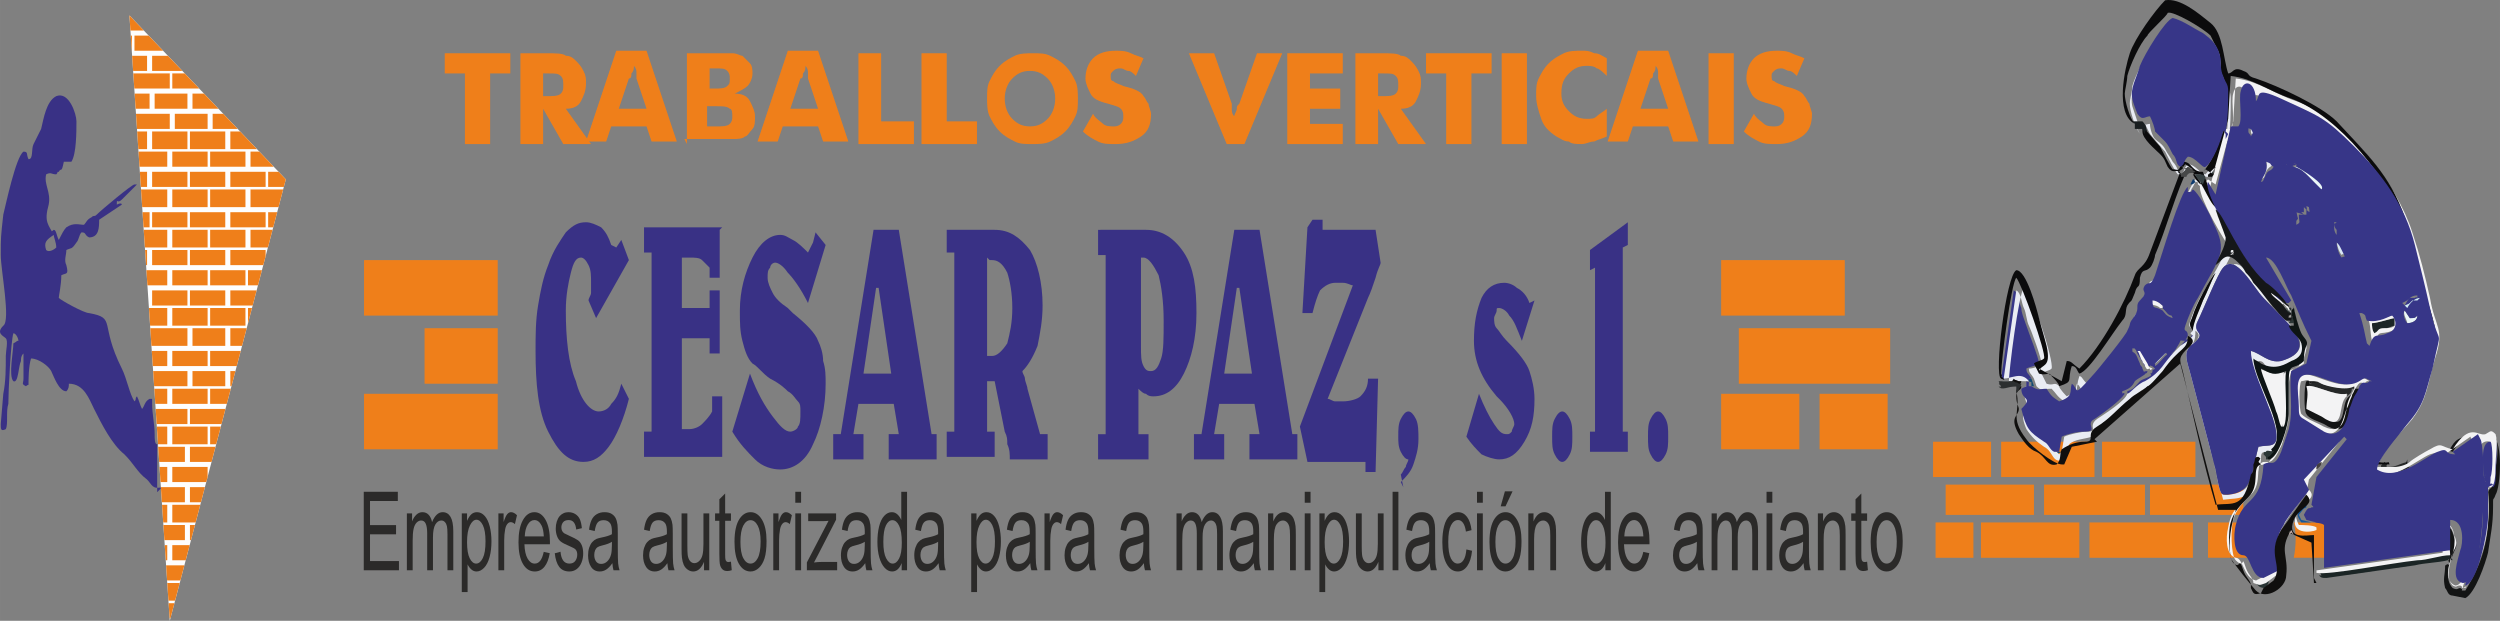 <?xml version="1.0" encoding="UTF-8"?>
<!DOCTYPE svg PUBLIC "-//W3C//DTD SVG 1.1//EN" "http://www.w3.org/Graphics/SVG/1.1/DTD/svg11.dtd">
<!-- Creator: CorelDRAW X8 -->
<svg xmlns="http://www.w3.org/2000/svg" xml:space="preserve" width="296.28mm" height="73.576mm" version="1.1" style="shape-rendering:geometricPrecision; text-rendering:geometricPrecision; image-rendering:optimizeQuality; fill-rule:evenodd; clip-rule:evenodd"
viewBox="0 0 185516 46070"
 xmlns:xlink="http://www.w3.org/1999/xlink">
 <rect x="0" y="0" width="185516" height="46070" fill="#808080" stroke="none"/>
 <defs>
  <style type="text/css">
   <![CDATA[
    .fil4 {fill:none}
    .fil16 {fill:#0B0B0C}
    .fil26 {fill:#0C3A6E}
    .fil18 {fill:#0D1414}
    .fil17 {fill:#100F0E}
    .fil5 {fill:#114A73}
    .fil13 {fill:#131414}
    .fil19 {fill:#151719}
    .fil10 {fill:#185798}
    .fil22 {fill:#191E20}
    .fil12 {fill:#1B2525}
    .fil11 {fill:#262828}
    .fil8 {fill:#2A3535}
    .fil20 {fill:#2C2F30}
    .fil6 {fill:#373688}
    .fil24 {fill:#374143}
    .fil2 {fill:#393185}
    .fil27 {fill:#433E3E}
    .fil23 {fill:#474848}
    .fil30 {fill:#A19F9E}
    .fil25 {fill:#D1ECF2}
    .fil28 {fill:#D2B7B0}
    .fil7 {fill:#D9E7F5}
    .fil29 {fill:#E5E5E7}
    .fil14 {fill:#E9ECF3}
    .fil9 {fill:#EAF6F8}
    .fil1 {fill:#EF7F1A}
    .fil15 {fill:#F3F3F4}
    .fil21 {fill:#F6F6F6}
    .fil3 {fill:#FEFEFE}
    .fil0 {fill:#2B2A29;fill-rule:nonzero}
    .fil31 {fill:#393185;fill-rule:nonzero}
    .fil32 {fill:#EF7F1A;fill-rule:nonzero}
   ]]>
  </style>
   <clipPath id="id0">
    <path d="M9603 1144l11606 12167 -8611 32759 -2995 -44926 0 0z"/>
   </clipPath>
 </defs>
 <g id="Capa_x0020_1">
  <polygon class="fil0" points="26992,42318 26992,36493 29521,36493 29521,37177 27457,37177 27457,38967 29389,38967 29389,39650 27457,39650 27457,41635 29605,41635 29605,42318 "/>
  <path id="1" class="fil0" d="M30192 42318l0 -4222 386 0 0 597c79,-206 185,-373 317,-498 132,-126 283,-188 451,-188 188,0 342,65 462,194 120,130 204,310 253,543 203,-492 464,-737 787,-737 253,0 448,115 583,347 136,232 205,588 205,1070l0 2894 -431 0 0 -2657c0,-285 -14,-491 -42,-617 -28,-126 -78,-227 -152,-304 -74,-77 -160,-115 -259,-115 -179,0 -328,99 -446,296 -118,198 -177,513 -177,947l0 2450 -430 0 0 -2740c0,-317 -36,-556 -106,-714 -70,-159 -185,-239 -344,-239 -120,0 -232,53 -335,159 -103,105 -177,260 -223,465 -46,203 -69,497 -69,881l0 2188 -430 0z"/>
  <path id="2" class="fil0" d="M34267 43937l0 -5841 391 0 0 555c93,-215 197,-376 314,-483 115,-107 256,-161 422,-161 217,0 408,92 573,278 166,184 290,446 375,782 84,338 127,706 127,1109 0,430 -47,818 -140,1163 -93,345 -228,609 -406,794 -177,183 -364,275 -559,275 -144,0 -273,-50 -386,-151 -114,-100 -207,-226 -280,-379l0 2059 -431 0zm391 -3704c0,541 66,941 198,1200 132,259 292,389 479,389 191,0 354,-134 489,-403 137,-268 204,-683 204,-1246 0,-537 -66,-938 -199,-1205 -133,-267 -291,-400 -475,-400 -183,0 -344,142 -484,426 -141,284 -212,697 -212,1239z"/>
  <path id="3" class="fil0" d="M36983 42318l0 -4222 387 0 0 647c98,-300 190,-498 274,-593 84,-96 176,-143 276,-143 145,0 293,76 443,226l-154 660c-104,-97 -208,-146 -313,-146 -93,0 -177,47 -252,141 -74,94 -127,224 -159,390 -48,254 -71,532 -71,834l0 2206 -431 0z"/>
  <path id="4" class="fil0" d="M40349 40952l445 97c-69,430 -199,765 -388,1002 -189,238 -430,357 -725,357 -370,0 -663,-190 -880,-570 -217,-378 -326,-911 -326,-1595 0,-708 110,-1259 329,-1649 219,-392 504,-587 854,-587 338,0 614,191 829,575 214,383 322,923 322,1618 0,43 -1,106 -2,190l-1891 0c16,463 94,818 236,1063 141,246 318,369 529,369 158,0 292,-69 403,-207 112,-139 200,-360 265,-663zm-1409 -1147l1414 0c-19,-356 -73,-621 -162,-799 -136,-275 -314,-414 -532,-414 -197,0 -363,110 -497,330 -134,220 -208,514 -223,883z"/>
  <path id="5" class="fil0" d="M41167 41057l426 -114c23,284 90,501 199,653 110,150 263,226 459,226 198,0 344,-66 441,-201 95,-132 143,-290 143,-470 0,-161 -43,-289 -129,-381 -60,-64 -207,-144 -440,-243 -315,-131 -532,-245 -655,-341 -121,-98 -213,-231 -276,-402 -63,-169 -95,-358 -95,-564 0,-188 26,-362 78,-522 52,-160 122,-293 211,-398 67,-82 158,-151 273,-208 116,-57 239,-85 371,-85 199,0 374,47 524,143 150,95 261,225 333,388 71,164 121,383 148,656l-421 98c-19,-220 -74,-392 -166,-515 -91,-124 -220,-185 -387,-185 -196,0 -338,55 -421,163 -84,109 -127,236 -127,381 0,92 17,176 52,251 35,76 90,140 165,190 43,27 169,88 379,183 304,134 516,245 636,331 121,85 215,211 284,374 69,164 104,367 104,611 0,238 -42,461 -126,672 -84,210 -205,372 -362,488 -158,115 -337,172 -536,172 -329,0 -581,-114 -754,-341 -173,-227 -283,-564 -331,-1010z"/>
  <path id="6" class="fil0" d="M45443 41790c-160,226 -314,385 -462,478 -147,94 -305,140 -475,140 -279,0 -493,-113 -643,-339 -150,-225 -225,-514 -225,-865 0,-206 28,-395 84,-566 57,-170 132,-306 223,-409 92,-103 195,-182 310,-235 85,-36 213,-72 383,-107 347,-68 604,-150 768,-245 2,-98 3,-160 3,-186 0,-290 -41,-495 -123,-614 -110,-161 -274,-241 -491,-241 -203,0 -353,59 -449,177 -97,118 -168,327 -214,628l-421 -98c38,-299 101,-542 189,-726 88,-185 215,-326 382,-426 165,-99 359,-149 577,-149 217,0 394,42 530,127 135,86 236,191 299,320 64,129 109,292 135,488 14,122 21,342 21,658l0 949c0,663 9,1082 27,1260 17,177 53,347 105,509l-450 0c-43,-150 -71,-326 -83,-528zm-34 -1587c-157,106 -392,195 -705,269 -178,42 -303,89 -377,142 -73,53 -129,130 -169,230 -40,102 -61,215 -61,339 0,189 44,348 131,474 87,126 214,189 382,189 165,0 313,-59 442,-180 129,-119 225,-283 285,-491 46,-161 69,-398 69,-712l3 -260z"/>
  <path id="7" class="fil0" d="M49523 41790c-160,226 -314,385 -461,478 -148,94 -306,140 -476,140 -279,0 -493,-113 -643,-339 -150,-225 -225,-514 -225,-865 0,-206 28,-395 85,-566 57,-170 131,-306 222,-409 92,-103 195,-182 310,-235 85,-36 213,-72 383,-107 348,-68 604,-150 768,-245 2,-98 3,-160 3,-186 0,-290 -41,-495 -122,-614 -111,-161 -274,-241 -491,-241 -203,0 -353,59 -450,177 -97,118 -168,327 -214,628l-421 -98c39,-299 101,-542 189,-726 88,-185 216,-326 382,-426 166,-99 359,-149 577,-149 217,0 394,42 530,127 136,86 236,191 300,320 63,129 108,292 134,488 14,122 21,342 21,658l0 949c0,663 9,1082 27,1260 17,177 53,347 105,509l-450 0c-43,-150 -71,-326 -83,-528zm-34 -1587c-157,106 -392,195 -705,269 -177,42 -303,89 -376,142 -74,53 -130,130 -170,230 -40,102 -60,215 -60,339 0,189 43,348 130,474 87,126 215,189 382,189 165,0 313,-59 442,-180 129,-119 225,-283 285,-491 47,-161 69,-398 69,-712l3 -260z"/>
  <path id="8" class="fil0" d="M52244 42318l0 -627c-197,478 -465,717 -803,717 -149,0 -289,-48 -418,-143 -130,-96 -226,-215 -289,-359 -63,-145 -107,-321 -132,-530 -17,-141 -26,-363 -26,-667l0 -2613 430 0 0 2336c0,373 9,625 26,754 27,189 84,335 172,442 88,107 195,162 324,162 129,0 250,-55 362,-165 113,-109 193,-260 240,-448 46,-189 70,-464 70,-823l0 -2258 431 0 0 4222 -387 0z"/>
  <path id="9" class="fil0" d="M54241 41680l59 632c-121,42 -229,63 -324,63 -156,0 -276,-40 -363,-123 -86,-83 -146,-190 -181,-324 -35,-134 -52,-416 -52,-846l0 -2433 -318 0 0 -553 318 0 0 -1044 430 -430 0 1474 431 0 0 553 -431 0 0 2473c0,205 8,337 23,395 15,58 39,104 74,140 34,34 83,51 146,51 48,0 110,-9 188,-28z"/>
  <path id="10" class="fil0" d="M54504 40207c0,-779 131,-1357 393,-1733 217,-311 484,-467 798,-467 348,0 633,189 855,569 221,378 332,903 332,1572 0,542 -49,968 -147,1278 -98,311 -240,552 -428,724 -187,172 -391,258 -612,258 -356,0 -643,-189 -862,-567 -219,-378 -329,-923 -329,-1634zm441 2c0,539 71,943 212,1210 143,269 322,403 538,403 213,0 391,-134 534,-404 142,-270 213,-681 213,-1232 0,-521 -72,-916 -215,-1183 -142,-268 -320,-402 -532,-402 -216,0 -395,132 -538,400 -141,267 -212,669 -212,1208z"/>
  <path id="11" class="fil0" d="M57382 42318l0 -4222 386 0 0 647c99,-300 190,-498 274,-593 84,-96 176,-143 277,-143 145,0 292,76 443,226l-154 660c-104,-97 -209,-146 -313,-146 -94,0 -178,47 -252,141 -74,94 -127,224 -159,390 -48,254 -72,532 -72,834l0 2206 -430 0z"/>
  <path id="12" class="fil0" d="M59016 37307l0 -814 430 0 0 814 -430 0zm0 5011l0 -4222 430 0 0 4222 -430 0z"/>
  <path id="13" class="fil0" d="M59875 42318l0 -583 1608 -3086c-182,17 -343,25 -482,25l-1028 0 0 -578 2070 0 0 471 -1377 2676 -263 498c193,-27 374,-41 543,-41l1175 0 0 618 -2246 0z"/>
  <path id="14" class="fil0" d="M64208 41790c-160,226 -314,385 -462,478 -147,94 -306,140 -475,140 -279,0 -494,-113 -644,-339 -150,-225 -225,-514 -225,-865 0,-206 29,-395 85,-566 57,-170 131,-306 223,-409 92,-103 195,-182 309,-235 85,-36 213,-72 384,-107 347,-68 604,-150 768,-245 1,-98 2,-160 2,-186 0,-290 -40,-495 -122,-614 -110,-161 -274,-241 -491,-241 -203,0 -353,59 -449,177 -97,118 -168,327 -215,628l-420 -98c38,-299 101,-542 189,-726 88,-185 215,-326 381,-426 166,-99 359,-149 578,-149 217,0 394,42 530,127 135,86 235,191 299,320 64,129 108,292 135,488 13,122 21,342 21,658l0 949c0,663 9,1082 27,1260 17,177 53,347 105,509l-450 0c-43,-150 -71,-326 -83,-528zm-35 -1587c-156,106 -391,195 -704,269 -178,42 -304,89 -377,142 -73,53 -130,130 -169,230 -41,102 -61,215 -61,339 0,189 43,348 131,474 87,126 214,189 381,189 166,0 313,-59 443,-180 129,-119 224,-283 285,-491 46,-161 69,-398 69,-712l2 -260z"/>
  <path id="15" class="fil0" d="M66909 42318l0 -535c-161,416 -397,625 -709,625 -203,0 -389,-92 -557,-278 -170,-185 -301,-444 -395,-774 -93,-333 -139,-714 -139,-1145 0,-420 42,-801 126,-1144 85,-342 211,-605 380,-786 168,-184 357,-274 565,-274 153,0 289,54 409,161 119,107 216,248 291,420l0 -2095 430 0 0 5825 -401 0zm-1360 -2105c0,539 68,942 206,1209 137,267 299,400 486,400 189,0 348,-127 480,-382 132,-255 198,-644 198,-1168 0,-575 -67,-998 -202,-1267 -133,-270 -299,-404 -495,-404 -192,0 -352,128 -481,387 -128,259 -192,667 -192,1225z"/>
  <path id="16" class="fil0" d="M69650 41790c-160,226 -314,385 -462,478 -148,94 -306,140 -475,140 -279,0 -494,-113 -644,-339 -150,-225 -225,-514 -225,-865 0,-206 29,-395 85,-566 57,-170 131,-306 223,-409 92,-103 194,-182 309,-235 85,-36 213,-72 384,-107 347,-68 604,-150 768,-245 1,-98 2,-160 2,-186 0,-290 -40,-495 -122,-614 -110,-161 -274,-241 -491,-241 -203,0 -353,59 -449,177 -97,118 -168,327 -215,628l-420 -98c38,-299 101,-542 189,-726 88,-185 215,-326 381,-426 166,-99 359,-149 578,-149 217,0 394,42 530,127 135,86 235,191 299,320 64,129 108,292 134,488 14,122 22,342 22,658l0 949c0,663 9,1082 27,1260 17,177 53,347 105,509l-450 0c-44,-150 -71,-326 -83,-528zm-35 -1587c-156,106 -391,195 -704,269 -178,42 -304,89 -377,142 -73,53 -130,130 -170,230 -40,102 -60,215 -60,339 0,189 43,348 131,474 87,126 214,189 381,189 166,0 313,-59 443,-180 129,-119 224,-283 285,-491 46,-161 69,-398 69,-712l2 -260z"/>
  <path id="17" class="fil0" d="M72071 43937l0 -5841 392 0 0 555c92,-215 196,-376 313,-483 115,-107 257,-161 422,-161 217,0 408,92 573,278 166,184 291,446 375,782 84,338 127,706 127,1109 0,430 -47,818 -140,1163 -93,345 -228,609 -406,794 -177,183 -363,275 -559,275 -144,0 -272,-50 -386,-151 -114,-100 -207,-226 -280,-379l0 2059 -431 0zm392 -3704c0,541 66,941 197,1200 132,259 292,389 479,389 191,0 354,-134 490,-403 136,-268 203,-683 203,-1246 0,-537 -66,-938 -198,-1205 -133,-267 -292,-400 -476,-400 -183,0 -344,142 -484,426 -141,284 -211,697 -211,1239z"/>
  <path id="18" class="fil0" d="M76451 41790c-160,226 -314,385 -462,478 -147,94 -306,140 -475,140 -279,0 -494,-113 -644,-339 -150,-225 -225,-514 -225,-865 0,-206 29,-395 85,-566 57,-170 131,-306 223,-409 92,-103 195,-182 310,-235 84,-36 212,-72 383,-107 347,-68 604,-150 768,-245 2,-98 2,-160 2,-186 0,-290 -40,-495 -122,-614 -110,-161 -274,-241 -491,-241 -203,0 -353,59 -449,177 -97,118 -168,327 -214,628l-421 -98c38,-299 101,-542 189,-726 88,-185 215,-326 382,-426 165,-99 358,-149 577,-149 217,0 394,42 530,127 135,86 236,191 299,320 64,129 109,292 135,488 14,122 21,342 21,658l0 949c0,663 9,1082 27,1260 17,177 53,347 105,509l-450 0c-43,-150 -71,-326 -83,-528zm-35 -1587c-156,106 -391,195 -704,269 -178,42 -303,89 -377,142 -73,53 -129,130 -169,230 -40,102 -61,215 -61,339 0,189 44,348 131,474 87,126 214,189 381,189 166,0 313,-59 443,-180 129,-119 224,-283 285,-491 46,-161 69,-398 69,-712l2 -260z"/>
  <path id="19" class="fil0" d="M77508 42318l0 -4222 387 0 0 647c98,-300 190,-498 274,-593 84,-96 176,-143 276,-143 145,0 293,76 443,226l-153 660c-105,-97 -209,-146 -313,-146 -94,0 -178,47 -252,141 -75,94 -128,224 -159,390 -49,254 -72,532 -72,834l0 2206 -431 0z"/>
  <path id="20" class="fil0" d="M80801 41790c-160,226 -314,385 -462,478 -147,94 -305,140 -475,140 -279,0 -493,-113 -643,-339 -150,-225 -225,-514 -225,-865 0,-206 28,-395 84,-566 57,-170 132,-306 223,-409 92,-103 195,-182 310,-235 85,-36 213,-72 383,-107 347,-68 604,-150 768,-245 2,-98 3,-160 3,-186 0,-290 -41,-495 -123,-614 -110,-161 -274,-241 -491,-241 -203,0 -353,59 -449,177 -97,118 -168,327 -214,628l-421 -98c38,-299 101,-542 189,-726 88,-185 215,-326 382,-426 165,-99 359,-149 577,-149 217,0 394,42 530,127 135,86 236,191 299,320 64,129 109,292 135,488 14,122 21,342 21,658l0 949c0,663 9,1082 27,1260 17,177 53,347 105,509l-450 0c-43,-150 -71,-326 -83,-528zm-34 -1587c-157,106 -392,195 -705,269 -178,42 -303,89 -377,142 -73,53 -129,130 -169,230 -40,102 -61,215 -61,339 0,189 44,348 131,474 87,126 214,189 382,189 165,0 313,-59 442,-180 129,-119 224,-283 285,-491 46,-161 69,-398 69,-712l3 -260z"/>
  <path id="21" class="fil0" d="M84881 41790c-160,226 -314,385 -461,478 -148,94 -306,140 -476,140 -279,0 -493,-113 -643,-339 -150,-225 -225,-514 -225,-865 0,-206 28,-395 85,-566 57,-170 131,-306 222,-409 92,-103 195,-182 310,-235 85,-36 213,-72 383,-107 348,-68 604,-150 768,-245 2,-98 3,-160 3,-186 0,-290 -41,-495 -122,-614 -111,-161 -274,-241 -491,-241 -203,0 -353,59 -450,177 -97,118 -168,327 -214,628l-421 -98c38,-299 101,-542 189,-726 88,-185 216,-326 382,-426 165,-99 359,-149 577,-149 217,0 394,42 530,127 136,86 236,191 300,320 63,129 108,292 134,488 14,122 21,342 21,658l0 949c0,663 9,1082 27,1260 17,177 53,347 105,509l-450 0c-43,-150 -71,-326 -83,-528zm-34 -1587c-157,106 -392,195 -705,269 -177,42 -303,89 -376,142 -74,53 -130,130 -170,230 -40,102 -60,215 -60,339 0,189 43,348 130,474 87,126 215,189 382,189 165,0 313,-59 443,-180 128,-119 224,-283 284,-491 47,-161 69,-398 69,-712l3 -260z"/>
  <path id="22" class="fil0" d="M87303 42318l0 -4222 386 0 0 597c79,-206 185,-373 317,-498 133,-126 283,-188 451,-188 188,0 342,65 462,194 120,130 205,310 254,543 202,-492 463,-737 786,-737 253,0 448,115 583,347 137,232 205,588 205,1070l0 2894 -431 0 0 -2657c0,-285 -14,-491 -42,-617 -28,-126 -78,-227 -152,-304 -74,-77 -160,-115 -259,-115 -179,0 -328,99 -446,296 -118,198 -177,513 -177,947l0 2450 -430 0 0 -2740c0,-317 -35,-556 -106,-714 -70,-159 -185,-239 -344,-239 -120,0 -232,53 -335,159 -103,105 -177,260 -223,465 -46,203 -69,497 -69,881l0 2188 -430 0z"/>
  <path id="23" class="fil0" d="M93037 41790c-160,226 -314,385 -462,478 -147,94 -306,140 -475,140 -279,0 -494,-113 -644,-339 -150,-225 -225,-514 -225,-865 0,-206 29,-395 85,-566 57,-170 132,-306 223,-409 92,-103 195,-182 310,-235 84,-36 212,-72 383,-107 347,-68 604,-150 768,-245 2,-98 2,-160 2,-186 0,-290 -40,-495 -122,-614 -110,-161 -274,-241 -491,-241 -203,0 -353,59 -449,177 -97,118 -168,327 -214,628l-421 -98c38,-299 101,-542 189,-726 88,-185 215,-326 382,-426 165,-99 358,-149 577,-149 217,0 394,42 530,127 135,86 236,191 299,320 64,129 109,292 135,488 14,122 21,342 21,658l0 949c0,663 9,1082 27,1260 17,177 53,347 105,509l-450 0c-43,-150 -71,-326 -83,-528zm-35 -1587c-156,106 -391,195 -704,269 -178,42 -303,89 -377,142 -73,53 -129,130 -169,230 -40,102 -61,215 -61,339 0,189 43,348 131,474 87,126 214,189 381,189 166,0 313,-59 443,-180 129,-119 224,-283 285,-491 46,-161 69,-398 69,-712l2 -260z"/>
  <path id="24" class="fil0" d="M94099 42318l0 -4222 387 0 0 599c186,-459 455,-688 806,-688 153,0 294,46 422,137 128,90 224,211 287,359 64,148 109,324 134,527 16,133 24,365 24,696l0 2592 -431 0 0 -2565c0,-291 -16,-510 -49,-654 -34,-143 -93,-259 -178,-345 -85,-86 -185,-129 -299,-129 -183,0 -341,96 -473,290 -133,193 -199,560 -199,1100l0 2303 -431 0z"/>
  <path id="25" class="fil0" d="M96820 37307l0 -814 431 0 0 814 -431 0zm0 5011l0 -4222 431 0 0 4222 -431 0z"/>
  <path id="26" class="fil0" d="M97907 43937l0 -5841 391 0 0 555c93,-215 197,-376 314,-483 115,-107 256,-161 422,-161 217,0 408,92 573,278 166,184 290,446 375,782 84,338 127,706 127,1109 0,430 -47,818 -140,1163 -93,345 -228,609 -406,794 -177,183 -364,275 -559,275 -144,0 -273,-50 -386,-151 -114,-100 -207,-226 -280,-379l0 2059 -431 0zm391 -3704c0,541 66,941 198,1200 132,259 292,389 479,389 191,0 354,-134 489,-403 137,-268 204,-683 204,-1246 0,-537 -66,-938 -199,-1205 -133,-267 -291,-400 -475,-400 -183,0 -344,142 -484,426 -141,284 -212,697 -212,1239z"/>
  <path id="27" class="fil0" d="M102287 42318l0 -627c-198,478 -465,717 -804,717 -149,0 -288,-48 -418,-143 -130,-96 -226,-215 -289,-359 -62,-145 -106,-321 -132,-530 -17,-141 -26,-363 -26,-667l0 -2613 431 0 0 2336c0,373 9,625 26,754 27,189 84,335 172,442 87,107 195,162 324,162 128,0 249,-55 362,-165 112,-109 192,-260 239,-448 47,-189 71,-464 71,-823l0 -2258 430 0 0 4222 -386 0z"/>
  <polygon id="28" class="fil0" points="103339,42318 103339,36493 103770,36493 103770,42318 "/>
  <path id="29" class="fil0" d="M106094 41790c-159,226 -314,385 -461,478 -148,94 -306,140 -475,140 -279,0 -494,-113 -644,-339 -150,-225 -225,-514 -225,-865 0,-206 29,-395 85,-566 57,-170 131,-306 223,-409 92,-103 194,-182 309,-235 85,-36 213,-72 384,-107 347,-68 604,-150 768,-245 1,-98 2,-160 2,-186 0,-290 -41,-495 -122,-614 -110,-161 -274,-241 -491,-241 -203,0 -353,59 -449,177 -97,118 -168,327 -215,628l-420 -98c38,-299 101,-542 189,-726 88,-185 215,-326 381,-426 166,-99 359,-149 578,-149 216,0 393,42 530,127 135,86 235,191 299,320 63,129 108,292 134,488 14,122 22,342 22,658l0 949c0,663 9,1082 27,1260 17,177 52,347 105,509l-450 0c-44,-150 -71,-326 -84,-528zm-34 -1587c-156,106 -391,195 -704,269 -178,42 -304,89 -377,142 -73,53 -130,130 -170,230 -40,102 -60,215 -60,339 0,189 43,348 130,474 88,126 215,189 382,189 166,0 313,-59 443,-180 129,-119 224,-283 284,-491 47,-161 70,-398 70,-712l2 -260z"/>
  <path id="30" class="fil0" d="M108815 40773l421 97c-46,482 -164,857 -354,1130 -190,272 -424,408 -700,408 -347,0 -626,-189 -836,-566 -211,-376 -316,-916 -316,-1618 0,-456 45,-853 136,-1195 90,-340 228,-597 414,-766 185,-171 387,-256 605,-256 275,0 501,115 675,347 176,232 288,561 337,987l-416 106c-40,-284 -110,-497 -212,-640 -101,-143 -223,-215 -367,-215 -217,0 -393,129 -529,387 -135,259 -203,666 -203,1224 0,567 65,978 196,1234 131,256 301,385 511,385 170,0 311,-85 423,-258 113,-170 185,-435 215,-791z"/>
  <path id="31" class="fil0" d="M109603 37307l0 -814 431 0 0 814 -431 0zm0 5011l0 -4222 431 0 0 4222 -431 0z"/>
  <path id="32" class="fil0" d="M110529 40207c0,-779 130,-1357 392,-1733 218,-311 484,-467 798,-467 348,0 634,189 855,569 221,378 332,903 332,1572 0,542 -49,968 -147,1278 -97,311 -240,552 -428,724 -186,172 -391,258 -612,258 -355,0 -642,-189 -862,-567 -219,-378 -328,-923 -328,-1634zm440 2c0,539 71,943 213,1210 142,269 321,403 537,403 214,0 391,-134 534,-404 142,-270 213,-681 213,-1232 0,-521 -72,-916 -215,-1183 -142,-268 -320,-402 -532,-402 -216,0 -395,132 -537,400 -142,267 -213,669 -213,1208zm391 -2634l313 -1114 568 0 -524 1114 -357 0z"/>
  <path id="33" class="fil0" d="M113411 42318l0 -4222 386 0 0 599c186,-459 455,-688 807,-688 153,0 293,46 421,137 129,90 225,211 288,359 64,148 109,324 134,527 16,133 24,365 24,696l0 2592 -431 0 0 -2565c0,-291 -16,-510 -50,-654 -33,-143 -93,-259 -177,-345 -85,-86 -185,-129 -300,-129 -182,0 -340,96 -473,290 -132,193 -199,560 -199,1100l0 2303 -430 0z"/>
  <path id="34" class="fil0" d="M119130 42318l0 -535c-160,416 -397,625 -709,625 -202,0 -388,-92 -557,-278 -170,-185 -301,-444 -395,-774 -93,-333 -139,-714 -139,-1145 0,-420 42,-801 126,-1144 85,-342 211,-605 380,-786 168,-184 357,-274 565,-274 153,0 290,54 409,161 119,107 216,248 291,420l0 -2095 430 0 0 5825 -401 0zm-1360 -2105c0,539 69,942 206,1209 137,267 300,400 486,400 189,0 349,-127 481,-382 131,-255 197,-644 197,-1168 0,-575 -67,-998 -201,-1267 -134,-270 -300,-404 -496,-404 -192,0 -352,128 -480,387 -129,259 -193,667 -193,1225z"/>
  <path id="35" class="fil0" d="M121944 40952l445 97c-69,430 -199,765 -388,1002 -189,238 -430,357 -725,357 -370,0 -663,-190 -880,-570 -217,-378 -326,-911 -326,-1595 0,-708 110,-1259 329,-1649 219,-392 504,-587 854,-587 338,0 614,191 829,575 214,383 322,923 322,1618 0,43 -1,106 -3,190l-1890 0c16,463 94,818 236,1063 141,246 318,369 529,369 158,0 292,-69 403,-207 112,-139 200,-360 265,-663zm-1409 -1147l1414 0c-19,-356 -73,-621 -162,-799 -136,-275 -314,-414 -532,-414 -197,0 -363,110 -497,330 -134,220 -208,514 -223,883z"/>
  <path id="36" class="fil0" d="M125951 41790c-160,226 -314,385 -462,478 -147,94 -305,140 -475,140 -279,0 -493,-113 -643,-339 -150,-225 -225,-514 -225,-865 0,-206 28,-395 84,-566 58,-170 132,-306 223,-409 92,-103 195,-182 310,-235 85,-36 213,-72 383,-107 347,-68 604,-150 768,-245 2,-98 3,-160 3,-186 0,-290 -41,-495 -123,-614 -110,-161 -274,-241 -490,-241 -204,0 -354,59 -450,177 -97,118 -168,327 -214,628l-421 -98c38,-299 101,-542 189,-726 88,-185 215,-326 382,-426 165,-99 359,-149 577,-149 217,0 394,42 530,127 135,86 236,191 299,320 64,129 109,292 135,488 14,122 21,342 21,658l0 949c0,663 9,1082 27,1260 17,177 53,347 105,509l-450 0c-43,-150 -71,-326 -83,-528zm-34 -1587c-157,106 -392,195 -705,269 -178,42 -303,89 -377,142 -73,53 -129,130 -169,230 -40,102 -61,215 -61,339 0,189 44,348 131,474 87,126 214,189 382,189 165,0 313,-59 442,-180 129,-119 225,-283 285,-491 46,-161 69,-398 69,-712l3 -260z"/>
  <path id="37" class="fil0" d="M127013 42318l0 -4222 387 0 0 597c79,-206 185,-373 317,-498 132,-126 282,-188 451,-188 188,0 342,65 462,194 119,130 204,310 253,543 202,-492 464,-737 787,-737 253,0 448,115 583,347 136,232 205,588 205,1070l0 2894 -431 0 0 -2657c0,-285 -15,-491 -42,-617 -28,-126 -79,-227 -153,-304 -73,-77 -160,-115 -258,-115 -180,0 -328,99 -446,296 -119,198 -177,513 -177,947l0 2450 -431 0 0 -2740c0,-317 -35,-556 -105,-714 -70,-159 -185,-239 -344,-239 -121,0 -232,53 -335,159 -103,105 -177,260 -224,465 -45,203 -68,497 -68,881l0 2188 -431 0z"/>
  <path id="38" class="fil0" d="M131089 37307l0 -814 430 0 0 814 -430 0zm0 5011l0 -4222 430 0 0 4222 -430 0z"/>
  <path id="39" class="fil0" d="M133834 41790c-160,226 -314,385 -461,478 -148,94 -306,140 -476,140 -279,0 -493,-113 -643,-339 -150,-225 -225,-514 -225,-865 0,-206 28,-395 85,-566 57,-170 131,-306 222,-409 92,-103 195,-182 310,-235 85,-36 213,-72 383,-107 348,-68 605,-150 769,-245 1,-98 2,-160 2,-186 0,-290 -41,-495 -122,-614 -110,-161 -274,-241 -491,-241 -203,0 -353,59 -449,177 -98,118 -168,327 -215,628l-421 -98c39,-299 101,-542 189,-726 88,-185 216,-326 382,-426 166,-99 359,-149 577,-149 217,0 394,42 530,127 136,86 236,191 300,320 63,129 108,292 134,488 14,122 21,342 21,658l0 949c0,663 9,1082 27,1260 17,177 53,347 105,509l-450 0c-43,-150 -71,-326 -83,-528zm-34 -1587c-157,106 -391,195 -705,269 -177,42 -303,89 -376,142 -74,53 -130,130 -170,230 -40,102 -60,215 -60,339 0,189 43,348 130,474 88,126 215,189 382,189 165,0 313,-59 443,-180 128,-119 224,-283 284,-491 47,-161 70,-398 70,-712l2 -260z"/>
  <path id="40" class="fil0" d="M134897 42318l0 -4222 386 0 0 599c186,-459 455,-688 807,-688 153,0 293,46 421,137 128,90 224,211 288,359 64,148 108,324 134,527 15,133 23,365 23,696l0 2592 -430 0 0 -2565c0,-291 -16,-510 -50,-654 -33,-143 -93,-259 -178,-345 -84,-86 -185,-129 -299,-129 -183,0 -340,96 -473,290 -133,193 -199,560 -199,1100l0 2303 -430 0z"/>
  <path id="41" class="fil0" d="M138552 41680l59 632c-121,42 -229,63 -324,63 -156,0 -276,-40 -363,-123 -85,-83 -146,-190 -181,-324 -35,-134 -52,-416 -52,-846l0 -2433 -318 0 0 -553 318 0 0 -1044 431 -430 0 1474 430 0 0 553 -430 0 0 2473c0,205 7,337 22,395 15,58 40,104 74,140 34,34 83,51 146,51 48,0 111,-9 188,-28z"/>
  <path id="42" class="fil0" d="M138815 40207c0,-779 131,-1357 393,-1733 217,-311 484,-467 798,-467 348,0 633,189 855,569 221,378 332,903 332,1572 0,542 -49,968 -147,1278 -97,311 -240,552 -428,724 -186,172 -391,258 -612,258 -356,0 -643,-189 -862,-567 -219,-378 -329,-923 -329,-1634zm441 2c0,539 71,943 213,1210 142,269 321,403 537,403 214,0 391,-134 534,-404 142,-270 213,-681 213,-1232 0,-521 -72,-916 -215,-1183 -142,-268 -320,-402 -532,-402 -216,0 -395,132 -537,400 -142,267 -213,669 -213,1208z"/>
  <g id="_356968344">
   <polygon class="fil1" points="143445,32779 147750,32779 147750,35400 143445,35400 "/>
   <polygon class="fil1" points="148499,32779 155425,32779 155425,35400 148499,35400 "/>
   <polygon class="fil1" points="155987,32779 162913,32779 162913,35400 155987,35400 "/>
   <polygon class="fil1" points="144381,35962 150933,35962 150933,38208 144381,38208 "/>
   <polygon class="fil1" points="151681,35962 159169,35962 159169,38208 151681,38208 "/>
   <polygon class="fil1" points="159543,35962 166469,35962 166469,38208 159543,38208 "/>
   <polygon class="fil1" points="147001,38769 154302,38769 154302,41390 147001,41390 "/>
   <polygon class="fil1" points="155051,38769 162726,38769 162726,41390 155051,41390 "/>
   <polygon class="fil1" points="143632,38769 146440,38769 146440,41390 143632,41390 "/>
   <path class="fil1" d="M170026 38769l3744 0 0 2621 -3557 0c187,-936 187,-1872 0,-2621l-187 0zm-3182 2621l-2995 0 0 -2621 2246 0c-187,1124 0,2247 936,2621l-187 0z"/>
  </g>
  <path class="fil2" d="M11662 36523l0 -3557c-187,0 -187,-374 -187,-748 0,-749 -187,-1498 -187,-2247l0 -374 -188 0c-374,187 -374,562 -561,749 -188,-375 -188,-562 -375,-936 -187,187 0,187 -187,374 -374,-561 -561,-1685 -936,-2433 -1685,-3370 -374,-3744 -2433,-4118 -375,0 -2059,-936 -2247,-1124 0,-187 188,-936 188,-1684 374,-188 561,0 374,-749 -187,-374 0,-749 0,-1123 374,-187 374,0 749,-562 187,-187 187,-561 374,-749 374,0 187,188 562,375 748,0 748,-749 748,-1311l1685 -1123c0,0 0,-187 -374,0 0,-561 0,0 374,-374 187,-187 187,-187 375,-374 0,0 561,-562 748,-749l-187 0c-187,0 -2433,1872 -2808,2246 -187,187 -187,0 -374,187 -375,188 -375,375 -562,562 -374,0 -749,-187 -1310,187 -187,187 -375,562 -562,936 -187,-374 -187,-749 -374,-749 -187,188 -187,0 0,375 0,187 187,561 187,936 -187,187 -561,374 -749,187 -187,-562 0,-749 562,-1123 -374,-749 -749,-936 -374,-2246 187,-936 -375,-1498 -188,-2247 375,-187 375,0 749,0 187,-187 0,-187 187,-187 188,-374 188,187 375,-749l561 0c375,-561 375,-2246 375,-2995 0,-561 -562,-2246 -1498,-1872 -749,375 -936,1685 -1123,2434 -187,374 -374,748 -562,1123 -187,374 0,1123 -374,1123 -187,-374 0,-562 -374,-562 -562,375 -1311,3931 -1498,4680 -187,1685 -187,1685 -187,2995 0,1123 749,4867 187,5242 -561,561 0,748 187,936 188,187 0,935 0,1310 0,936 0,1872 -187,2808l-187 2246c0,374 0,562 374,374 188,-374 0,-1310 188,-1872 0,-935 187,-4679 374,-5241 187,0 374,375 374,562 -187,0 0,0 -374,187 0,562 -374,2433 0,2808 374,187 374,-1123 562,-1498 0,-187 0,-374 187,-561 0,187 0,1497 0,1872 0,374 -187,374 187,561 187,-187 187,0 187,-187 0,-187 0,-1310 187,-1872 562,0 1311,562 1498,936 187,374 562,1498 1123,1498 187,-188 187,-375 187,-562 1123,0 1498,1123 1872,1872 562,1123 1311,2621 2247,3369 748,749 936,1311 1684,1872 375,375 375,749 1123,562l-374 374z"/>
  <polygon class="fil3" points="9603,1144 21209,13311 12598,46070 "/>
  <g>
  </g>
  <g style="clip-path:url(#id0)">
   <g>
    <polygon id="_1" class="fil1" points="9790,5449 12598,5449 12598,6572 9790,6572 "/>
    <polygon class="fil1" points="12785,5449 15031,5449 15031,6572 12785,6572 "/>
    <polygon class="fil1" points="8293,4139 10913,4139 10913,5262 8293,5262 "/>
    <polygon class="fil1" points="11288,4139 13534,4139 13534,5262 11288,5262 "/>
    <polygon class="fil1" points="6982,2641 9790,2641 9790,3765 6982,3765 "/>
    <polygon class="fil1" points="9977,2641 12224,2641 12224,3765 9977,3765 "/>
    <polygon class="fil1" points="6608,1144 9228,1144 9228,2267 6608,2267 "/>
    <polygon class="fil1" points="9603,1144 11849,1144 11849,2267 9603,2267 "/>
    <polygon class="fil1" points="8293,6947 11100,6947 11100,8070 8293,8070 "/>
    <polygon class="fil1" points="11475,6947 13908,6947 13908,8070 11475,8070 "/>
    <polygon class="fil1" points="14283,6947 16903,6947 16903,8070 14283,8070 "/>
    <polygon class="fil1" points="9790,8444 12598,8444 12598,9568 9790,9568 "/>
    <polygon class="fil1" points="12972,8444 15406,8444 15406,9568 12972,9568 "/>
    <polygon class="fil1" points="15780,8444 18401,8444 18401,9568 15780,9568 "/>
    <polygon class="fil1" points="8293,9755 10913,9755 10913,11065 8293,11065 "/>
    <polygon class="fil1" points="11288,9755 13908,9755 13908,11065 11288,11065 "/>
    <polygon class="fil1" points="14095,9755 16716,9755 16716,11065 14095,11065 "/>
    <polygon class="fil1" points="17091,9755 19711,9755 19711,11065 17091,11065 "/>
    <polygon class="fil1" points="19898,9755 22519,9755 22519,11065 19898,11065 "/>
    <polygon class="fil1" points="9790,11252 12411,11252 12411,12375 9790,12375 "/>
    <polygon class="fil1" points="12785,11252 15406,11252 15406,12375 12785,12375 "/>
    <polygon class="fil1" points="15593,11252 18214,11252 18214,12375 15593,12375 "/>
    <polygon class="fil1" points="18588,11252 21209,11252 21209,12375 18588,12375 "/>
    <polygon class="fil1" points="21396,11252 24017,11252 24017,12375 21396,12375 "/>
    <polygon class="fil1" points="8293,12750 10913,12750 10913,13873 8293,13873 "/>
    <polygon class="fil1" points="11288,12750 13908,12750 13908,13873 11288,13873 "/>
    <polygon class="fil1" points="14095,12750 16716,12750 16716,13873 14095,13873 "/>
    <polygon class="fil1" points="17091,12750 19711,12750 19711,13873 17091,13873 "/>
    <polygon class="fil1" points="19898,12750 22519,12750 22519,13873 19898,13873 "/>
    <polygon class="fil1" points="9790,14060 12411,14060 12411,15370 9790,15370 "/>
    <polygon class="fil1" points="12785,14060 15406,14060 15406,15370 12785,15370 "/>
    <polygon class="fil1" points="15593,14060 18214,14060 18214,15370 15593,15370 "/>
    <polygon class="fil1" points="18588,14060 21209,14060 21209,15370 18588,15370 "/>
    <polygon class="fil1" points="21396,14060 24017,14060 24017,15370 21396,15370 "/>
    <polygon class="fil1" points="8293,15745 11100,15745 11100,16868 8293,16868 "/>
    <polygon class="fil1" points="11288,15745 13908,15745 13908,16868 11288,16868 "/>
    <polygon class="fil1" points="14095,15745 16716,15745 16716,16868 14095,16868 "/>
    <polygon class="fil1" points="17091,15745 19711,15745 19711,16868 17091,16868 "/>
    <polygon class="fil1" points="19898,15745 22519,15745 22519,16868 19898,16868 "/>
    <polygon class="fil1" points="9790,17055 12411,17055 12411,18366 9790,18366 "/>
    <polygon class="fil1" points="12785,17055 15406,17055 15406,18366 12785,18366 "/>
    <polygon class="fil1" points="15593,17055 18214,17055 18214,18366 15593,18366 "/>
    <polygon class="fil1" points="18588,17055 21209,17055 21209,18366 18588,18366 "/>
    <polygon class="fil1" points="21396,17055 24017,17055 24017,18366 21396,18366 "/>
    <polygon class="fil1" points="8293,18553 10913,18553 10913,19676 8293,19676 "/>
    <polygon class="fil1" points="11288,18553 13908,18553 13908,19676 11288,19676 "/>
    <polygon class="fil1" points="14095,18553 16716,18553 16716,19676 14095,19676 "/>
    <polygon class="fil1" points="17091,18553 19711,18553 19711,19676 17091,19676 "/>
    <polygon class="fil1" points="19898,18553 22519,18553 22519,19676 19898,19676 "/>
    <polygon class="fil1" points="9790,20050 12411,20050 12411,21173 9790,21173 "/>
    <polygon class="fil1" points="12785,20050 15406,20050 15406,21173 12785,21173 "/>
    <polygon class="fil1" points="15593,20050 18214,20050 18214,21173 15593,21173 "/>
    <polygon class="fil1" points="18401,20050 21022,20050 21022,21173 18401,21173 "/>
    <polygon class="fil1" points="21209,20050 23829,20050 23829,21173 21209,21173 "/>
    <polygon class="fil1" points="8293,21548 10913,21548 10913,22671 8293,22671 "/>
    <polygon class="fil1" points="11288,21548 13908,21548 13908,22671 11288,22671 "/>
    <polygon class="fil1" points="14095,21548 16716,21548 16716,22671 14095,22671 "/>
    <polygon class="fil1" points="17091,21548 19711,21548 19711,22671 17091,22671 "/>
    <polygon class="fil1" points="19898,21548 22519,21548 22519,22671 19898,22671 "/>
    <polygon class="fil1" points="9790,22858 12411,22858 12411,24168 9790,24168 "/>
    <polygon class="fil1" points="12785,22858 15406,22858 15406,24168 12785,24168 "/>
    <polygon class="fil1" points="15593,22858 18214,22858 18214,24168 15593,24168 "/>
    <polygon class="fil1" points="18401,22858 21022,22858 21022,24168 18401,24168 "/>
    <polygon class="fil1" points="21209,22858 23829,22858 23829,24168 21209,24168 "/>
    <polygon class="fil1" points="11100,24356 13908,24356 13908,25666 11100,25666 "/>
    <polygon class="fil1" points="14283,24356 16716,24356 16716,25666 14283,25666 "/>
    <polygon class="fil1" points="17091,24356 19524,24356 19524,25666 17091,25666 "/>
    <polygon class="fil1" points="19898,24356 22519,24356 22519,25666 19898,25666 "/>
    <polygon class="fil1" points="22706,24356 25327,24356 25327,25666 22706,25666 "/>
    <polygon class="fil1" points="9790,26040 12411,26040 12411,27164 9790,27164 "/>
    <polygon class="fil1" points="12785,26040 15406,26040 15406,27164 12785,27164 "/>
    <polygon class="fil1" points="15593,26040 18214,26040 18214,27164 15593,27164 "/>
    <polygon class="fil1" points="18401,26040 21022,26040 21022,27164 18401,27164 "/>
    <polygon class="fil1" points="21209,26040 23829,26040 23829,27164 21209,27164 "/>
    <polygon class="fil1" points="11100,27538 13908,27538 13908,28661 11100,28661 "/>
    <polygon class="fil1" points="14283,27538 16716,27538 16716,28661 14283,28661 "/>
    <polygon class="fil1" points="17091,27538 19524,27538 19524,28661 17091,28661 "/>
    <polygon class="fil1" points="19898,27538 22519,27538 22519,28661 19898,28661 "/>
    <polygon class="fil1" points="22706,27538 25327,27538 25327,28661 22706,28661 "/>
    <polygon class="fil1" points="9790,28848 12411,28848 12411,29971 9790,29971 "/>
    <polygon class="fil1" points="12785,28848 15406,28848 15406,29971 12785,29971 "/>
    <polygon class="fil1" points="15593,28848 18214,28848 18214,29971 15593,29971 "/>
    <polygon class="fil1" points="18401,28848 21022,28848 21022,29971 18401,29971 "/>
    <polygon class="fil1" points="21209,28848 23829,28848 23829,29971 21209,29971 "/>
    <polygon class="fil1" points="11100,30346 13908,30346 13908,31469 11100,31469 "/>
    <polygon class="fil1" points="14095,30346 16716,30346 16716,31469 14095,31469 "/>
    <polygon class="fil1" points="16903,30346 19524,30346 19524,31469 16903,31469 "/>
    <polygon class="fil1" points="19898,30346 22519,30346 22519,31469 19898,31469 "/>
    <polygon class="fil1" points="22706,30346 25327,30346 25327,31469 22706,31469 "/>
    <polygon class="fil1" points="9790,31656 12411,31656 12411,32966 9790,32966 "/>
    <polygon class="fil1" points="12785,31656 15406,31656 15406,32966 12785,32966 "/>
    <polygon class="fil1" points="15593,31656 18214,31656 18214,32966 15593,32966 "/>
    <polygon class="fil1" points="18401,31656 21022,31656 21022,32966 18401,32966 "/>
    <polygon class="fil1" points="21209,31656 23829,31656 23829,32966 21209,32966 "/>
    <polygon class="fil1" points="11100,33154 13721,33154 13721,34277 11100,34277 "/>
    <polygon class="fil1" points="14095,33154 16716,33154 16716,34277 14095,34277 "/>
    <polygon class="fil1" points="16903,33154 19524,33154 19524,34277 16903,34277 "/>
    <polygon class="fil1" points="19898,33154 22519,33154 22519,34277 19898,34277 "/>
    <polygon class="fil1" points="22706,33154 25327,33154 25327,34277 22706,34277 "/>
    <polygon class="fil1" points="9790,34651 12411,34651 12411,35774 9790,35774 "/>
    <polygon class="fil1" points="12785,34651 15406,34651 15406,35774 12785,35774 "/>
    <polygon class="fil1" points="15593,34651 18214,34651 18214,35774 15593,35774 "/>
    <polygon class="fil1" points="11100,36149 13721,36149 13721,37272 11100,37272 "/>
    <polygon class="fil1" points="14095,36149 16716,36149 16716,37272 14095,37272 "/>
    <polygon class="fil1" points="16903,36149 19524,36149 19524,37272 16903,37272 "/>
    <polygon class="fil1" points="19898,36149 22519,36149 22519,37272 19898,37272 "/>
    <polygon class="fil1" points="22706,36149 25327,36149 25327,37272 22706,37272 "/>
    <polygon class="fil1" points="9603,37459 12411,37459 12411,38769 9603,38769 "/>
    <polygon class="fil1" points="12785,37459 15219,37459 15219,38769 12785,38769 "/>
    <polygon class="fil1" points="15593,37459 18026,37459 18026,38769 15593,38769 "/>
    <polygon class="fil1" points="11100,38957 13721,38957 13721,40080 11100,40080 "/>
    <polygon class="fil1" points="14095,38957 16716,38957 16716,40080 14095,40080 "/>
    <polygon class="fil1" points="16903,38957 19524,38957 19524,40080 16903,40080 "/>
    <polygon class="fil1" points="19711,38957 22332,38957 22332,40080 19711,40080 "/>
    <polygon class="fil1" points="22706,38957 25140,38957 25140,40080 22706,40080 "/>
    <polygon class="fil1" points="9603,40454 12411,40454 12411,41577 9603,41577 "/>
    <polygon class="fil1" points="12785,40454 15219,40454 15219,41577 12785,41577 "/>
    <polygon class="fil1" points="15593,40454 18026,40454 18026,41577 15593,41577 "/>
    <polygon class="fil1" points="11100,41952 13721,41952 13721,43075 11100,43075 "/>
    <polygon class="fil1" points="14095,41952 16716,41952 16716,43075 14095,43075 "/>
    <polygon class="fil1" points="16903,41952 19524,41952 19524,43075 16903,43075 "/>
    <polygon class="fil1" points="19711,41952 22332,41952 22332,43075 19711,43075 "/>
    <polygon class="fil1" points="22706,41952 25140,41952 25140,43075 22706,43075 "/>
    <polygon class="fil1" points="9416,43262 12224,43262 12224,44572 9416,44572 "/>
    <polygon class="fil1" points="12411,43262 15031,43262 15031,44572 12411,44572 "/>
    <polygon class="fil1" points="15406,43262 17839,43262 17839,44572 15406,44572 "/>
    <polygon class="fil1" points="10913,44760 13534,44760 13534,45883 10913,45883 "/>
    <polygon class="fil1" points="13908,44760 16529,44760 16529,45883 13908,45883 "/>
    <polygon class="fil1" points="16716,44760 19337,44760 19337,45883 16716,45883 "/>
    <polygon class="fil1" points="19524,44760 22145,44760 22145,45883 19524,45883 "/>
    <polygon class="fil1" points="22332,44760 24953,44760 24953,45883 22332,45883 "/>
   </g>
  </g>
  <polygon class="fil4" points="9603,1144 21209,13311 12598,46070 9603,1144 "/>
  <polygon class="fil4" points="9603,1144 21209,13311 12598,46070 "/>
  <g id="_352854216">
   <g id="_1460232374176">
    <path class="fil5" d="M150558 28287l0 0c187,187 187,-188 187,374 375,0 188,0 188,0l-188 -562 -187 0 0 188z"/>
    <polygon class="fil5" points="152430,33528 152617,33715 152992,33528 152804,33528 "/>
   </g>
   <g id="_1460232371424">
    <path class="fil6" d="M160479 22858c375,375 375,562 749,562 -187,-749 -374,-375 -749,-749l0 187 0 0z"/>
    <path class="fil6" d="M170213 12375c-187,-187 0,0 187,-187 -374,-187 -374,-187 -748,0 187,375 187,187 561,187l0 0z"/>
   </g>
   <g id="_1460232370496">
    <path class="fil7" d="M159918 26789l0 187c374,-187 748,-936 1123,-936 0,-374 0,-187 -187,-187l-749 749c-375,187 0,187 -375,187l188 0z"/>
    <path class="fil7" d="M173770 18927c0,-187 374,187 0,-561 -187,-375 -187,-375 -375,-562 0,374 188,936 375,1123l0 0z"/>
   </g>
   <g id="_1460232370592">
    <path class="fil8" d="M169839 23420c187,-187 0,-187 187,0 0,374 0,0 -187,187 187,374 187,0 0,374l374 0c0,-561 -187,-561 -187,-936 0,-187 0,0 0,-187l-374 0c187,187 0,0 187,187 0,0 187,0 187,188 -562,-375 -374,-375 -749,-562 -561,-562 0,-187 -748,-562 187,375 561,562 748,749 375,187 375,562 749,749l-187 -187z"/>
    <path class="fil8" d="M168154 34090l375 0c-188,-188 187,-188 -375,-188 562,0 187,0 749,-374 -374,0 0,0 -187,-187 -375,0 -562,0 -749,0 187,187 0,187 0,374l187 187c0,0 0,0 0,0l0 188z"/>
    <path class="fil8" d="M168341 43075c-561,187 -561,0 -936,0l0 187c188,187 188,374 749,374l187 -374 0 -187z"/>
    <path class="fil8" d="M164036 13124c561,187 374,0 561,-749 -187,188 -187,0 -374,375 -187,187 -187,0 -187,374z"/>
   </g>
   <g id="_1460232369632">
    <path class="fil9" d="M170213 12375c562,188 749,375 1123,749 188,187 749,936 936,936 375,-561 -1310,-1685 -1872,-1685 -187,0 -187,0 -187,188l0 -188z"/>
    <path class="fil9" d="M179386 23420c-188,187 -188,187 -562,187l-374 -562c-188,188 187,749 187,936 374,0 749,-187 749,-561z"/>
   </g>
   <g id="_1460232369760">
    <path class="fil6" d="M161041 26228c-375,0 -749,748 -1123,936l0 -188c-375,0 -187,0 -375,-187l0 187c188,375 0,0 375,375 -187,187 -187,0 -187,187 0,0 0,187 -188,187 375,187 -561,375 -748,562 -375,374 -375,561 -936,749 0,374 0,0 187,187 187,0 936,-749 1310,-936 1310,-749 1310,-1311 2246,-2247 0,0 188,-187 188,-187l187 -187c374,-562 374,-187 936,-749l-187 -187 -188 374c-561,188 -187,0 -561,375 -187,187 -375,561 -749,749l-187 0z"/>
    <path class="fil10" d="M170775 38769l749 0 -749 -187 -187 -374c561,-749 374,-375 561,-562 0,0 0,-187 0,-187 -561,374 -936,562 -374,1310l0 0z"/>
   </g>
   <g id="_1460232370144">
    <path class="fil11" d="M171149 28661c562,-187 2059,749 2995,562 187,187 0,0 0,187 187,-187 375,-187 375,-562l187 0c187,-187 187,188 0,-187 -562,187 -2059,0 -2434,-187 -374,-187 -374,-187 -748,-187 187,187 -188,187 -375,187 0,0 0,-375 0,187l0 0z"/>
    <path class="fil11" d="M176952 34277c0,0 0,0 0,0 0,0 0,0 0,0 -187,187 0,0 -187,187 -187,187 0,187 0,374 1123,188 749,-187 936,188 374,0 936,-188 1123,-375l-187 0 0 -374c-749,187 -749,374 -1498,374 -187,-187 0,0 0,-187l-187 -187z"/>
   </g>
   <g id="_1460232366464">
    <path class="fil12" d="M172085 42326l187 374 -187 0c187,188 187,188 562,188l6551 -936c749,-188 1685,-188 2434,-375 187,0 -187,-187 374,0 -187,-374 -187,-187 0,-561 -748,0 -1684,374 -2433,374 -2059,187 -6552,936 -7488,936z"/>
    <path class="fil12" d="M177701 23607c-187,0 -1310,374 -1685,374 0,187 0,562 187,749 375,-187 188,-374 749,-374 375,0 562,-188 749,-188l0 -561 0 0z"/>
   </g>
   <g id="_1460232367872">
    <path class="fil13" d="M178637 34090l0 374 187 0c187,0 1123,-749 1498,-936 936,-562 936,-187 1684,0 1311,-2059 1872,-749 2434,-1123 374,-187 561,-374 749,0 187,561 187,1497 0,2246 0,1872 -375,1311 -562,1872 187,2995 -187,4867 -1685,7301 -561,0 0,0 -374,-188 -187,0 -187,188 -562,0 -561,-561 -374,-1684 0,-2433 187,-562 375,-562 187,-1123 -187,-375 -187,-936 -561,-936 -374,749 187,1497 187,2246 -187,375 -187,0 0,562 -374,-187 -187,0 -374,0 0,749 -187,936 0,1685 187,187 187,561 561,561 0,0 936,187 936,187 749,-374 1498,-2620 1685,-3369 187,-1310 374,-2059 374,-3370 0,-936 0,-374 188,-936 374,-561 561,-3931 -188,-4305 -374,-374 -561,0 -936,0 -374,0 -748,0 -1123,0 -936,187 -936,749 -1310,1123 -374,0 -374,-561 -1685,187 -374,188 -1123,749 -1497,936l187 -561z"/>
    <path class="fil13" d="M174893 28848l-187 0c0,375 -187,375 -375,562 -748,561 0,2808 -1872,1497 -374,-187 -748,-374 -1123,-561 0,-562 188,-1123 0,-1685 188,-562 0,-187 0,-187 375,-187 749,0 375,-187 -188,-188 -375,0 -562,0 -187,374 -187,2246 0,2433 187,374 936,562 1310,749 1685,1123 1872,-562 2060,-1123 187,-562 561,-936 561,-1498l-187 0z"/>
   </g>
   <g id="_1460232367744">
    <path class="fil6" d="M150558 28287l0 -188 187 0c-187,-374 -374,-374 -374,-748 374,-188 749,-188 936,-375 0,-374 -749,-2246 -936,-2808 -187,-561 -374,-935 -374,-1310 -188,-374 -188,-1123 -562,-1310l-936 6551c749,0 1310,-374 1872,188l187 0z"/>
    <path class="fil6" d="M184253 35587l187 -374c-187,187 0,749 0,936 374,0 187,-187 561,0 188,-187 188,-375 188,-749 0,-374 187,-2621 0,-2621 -749,-187 -936,375 -936,1123 0,562 0,1498 187,1872l-187 -187z"/>
   </g>
   <g id="_1460232364320">
    <path class="fil14" d="M167031 26040c-187,1498 1685,4306 1872,5991 187,1310 -562,936 -1310,1123 -562,2059 -188,3369 -2247,3556 -561,0 -561,188 -936,-1872l-1872 -7113c-187,-749 -561,-1497 0,-2059 1498,-1123 0,-936 562,-1872 374,-749 1497,-3557 1872,-3931 936,-1123 2246,1498 2995,2246 1497,1498 4493,3744 1310,4680 -936,187 -1497,-561 -2246,-749l0 0zm-4305 -1497c-375,-562 -188,-375 0,-1123 374,-749 1310,-2808 1684,-3182 -374,748 -561,1310 -936,2059 -187,561 -936,1684 -748,2246l0 0zm-188 187l188 187c-562,562 -375,375 -936,749l-188 187c0,0 -187,187 -187,187 -936,936 -936,1498 -2246,2247 -562,187 -1123,936 -1310,936 -188,561 -1685,1497 -2247,1872 -749,561 187,936 -749,936 -374,0 -1310,187 -1684,374l-188 1123 -187 187 -187 -187c-374,-187 -374,-374 -749,-749 -1123,-748 -1310,-936 -1684,-2433 936,-936 187,-562 0,-1498l374 -187 0 -374 0 0c-562,-749 -1310,-187 -1872,-187l936 -6552c374,187 374,936 562,1310 187,375 187,936 374,1311 187,374 936,2433 936,2808 -187,187 -562,374 -936,374 0,374 187,374 374,749l188 561c374,375 374,187 1123,187 374,375 374,562 936,936 1123,-374 748,-748 936,-1310 561,374 0,1123 1497,-561 374,-375 2434,-3183 2621,-3370 187,-749 -187,-374 561,-1123 375,-374 0,-749 375,-1123 749,-749 0,-562 374,-1123 375,-375 375,0 749,-749 749,-1498 2059,-6177 2433,-6552l188 -374c187,0 187,0 187,187 374,187 1310,2059 1497,2434 1123,2246 562,2620 -1123,5615 -374,562 -749,1498 -936,2059 -187,562 0,375 187,749l-187 187zm-14039 3557l1123 0 936 0c0,561 -374,187 -374,748 0,375 187,749 187,936 0,562 -562,562 0,1872 374,562 749,936 1310,1311 749,374 562,1310 1498,936 187,-375 187,-749 374,-1123 375,-375 1123,-375 1685,-562 936,0 187,-562 936,-1123 936,-562 1685,-1311 2433,-2059 375,-375 936,-562 1311,-936 187,-187 936,-936 1123,-1123 1497,-1685 1872,-1311 1872,-2621 561,374 0,749 -187,1123 -562,562 -375,936 -188,1498 936,3182 1498,6551 2434,9921 1310,-188 2059,187 2621,-2247 0,-374 187,-374 187,-748 0,-375 0,-562 374,-562 0,-187 375,0 749,0 1685,-1123 -1310,-5241 -1310,-6739 374,0 374,187 561,374 1123,562 1685,188 2246,-187 562,-187 749,-748 749,-1310 -187,-749 -561,-936 -936,-1310 -561,-375 -2059,-2060 -2433,-2808 -187,-187 -375,-375 -562,-749 -187,-187 -374,-562 -561,-749 -936,-936 -1124,-187 -1685,187 187,-748 749,-1310 749,-2059 0,-561 -562,-1497 -749,-2059 -562,-374 -1123,-2433 -2059,-2808 -936,1311 -1872,4680 -2434,6365 -187,187 -374,749 -374,936 -374,374 -562,0 -749,749 -187,936 -374,374 -374,1123 -187,936 -187,374 -562,936 -187,374 -187,748 -374,1123 -749,1123 -2434,3744 -3182,3931 -375,-374 -375,-562 -562,-562 -374,1123 187,936 -936,1498 0,0 -562,-562 -562,-749 -374,-374 -374,0 -936,-187l-374 -749c187,-187 562,-187 749,-374 187,-562 -1498,-5803 -2059,-5990 -375,374 -1123,6177 -1123,7113l-562 -187z"/>
    <path class="fil14" d="M158420 9193l749 0c187,375 187,375 374,749 0,0 936,1123 1123,1310 188,375 749,1498 936,1685 375,0 188,0 562,-187l0 0 187 -375c749,0 562,749 1498,749 561,-561 1310,-1872 1310,-2621 -187,-187 0,-187 -187,-187 -187,749 -749,2059 -1311,2621 -374,0 -748,-749 -1310,-749 -374,375 -187,562 -561,749 -188,-187 -188,-562 -562,-936 -187,-374 -374,-562 -562,-936 -187,-374 -561,-562 -748,-749 -188,-187 -375,-749 -375,-1123 -374,0 -749,374 -936,-187 0,0 -374,-1123 -374,-1123 -187,-749 187,-1685 561,-2434 375,-936 2060,-3369 2434,-3556 936,0 1497,561 2246,1123 749,374 1123,936 1311,1872 187,561 187,936 187,1310 187,562 374,562 374,1123 0,936 0,2247 -187,2995l187 188c187,-936 187,-2247 187,-3183 0,-561 -187,-748 -374,-1310 0,-374 -187,-1123 -187,-1498 -187,-374 -375,-748 -562,-1123 -561,-748 -2808,-1872 -3182,-1684 0,0 -1497,1497 -1497,1684 -375,562 -1311,2247 -1498,2995 0,375 -187,936 -187,1311 0,561 374,1684 749,2246l-375 -749z"/>
    <path class="fil14" d="M167780 13311c374,-187 187,-187 374,-561 187,-375 375,-375 562,-562 -562,-187 -187,-187 -562,-374 187,749 -187,936 -374,1497l0 0z"/>
    <path class="fil14" d="M173208 17430c0,-188 0,0 0,-375 0,-187 0,-374 -187,-561 -187,187 0,0 -187,187 0,187 0,561 187,749l187 0z"/>
    <path class="fil14" d="M167218 10129c0,-374 187,-187 0,-561 -187,0 -187,-188 -187,187 0,187 187,374 187,374z"/>
   </g>
   <g id="_1460232362912">
    <path class="fil15" d="M171898 34838c0,-374 187,-374 374,-561 0,374 -187,374 -374,561zm12916 1311l-374 187c0,562 0,1497 0,2246 0,1123 -749,4867 -1685,5054 0,-561 1310,-1872 1310,-5615 0,-562 -187,-1685 0,-2247 -187,-374 -187,-1497 -187,-1872 0,-561 187,-1310 936,-1123 187,187 187,2247 0,2621 0,374 0,562 -187,749l187 0zm-19281 -26581c375,-375 0,-2060 188,-2621 187,-936 1123,-562 1123,749 374,-375 -187,-1124 1872,-188 2808,1311 3182,1311 5428,3557 2059,2059 3744,4493 4493,7300 374,1498 936,3183 1123,4680 562,3370 936,936 187,4493 -374,1872 -561,2621 -1872,4118 -561,749 -2246,2621 -2246,3370 1497,936 3557,-936 4493,-1311 1123,-374 374,187 1310,187l-187 -187 1872 -1310 187 374c374,375 374,10670 -1311,10670 -935,-374 -374,-1872 -187,-2433 187,-375 375,-2247 -748,-2247l0 2247 -9360 1310c0,-374 0,-2621 0,-3182 -187,-187 -1123,-187 -1310,-187 -375,-749 -188,-936 374,-1311l374 -2059 2247 -2808 -188 -187 -2995 3182 375 749c0,0 -1498,2059 -1872,2621 -936,1497 -187,1872 -375,3369l-1123 562c-936,-187 -936,-1685 -1497,-1685 -749,-187 -749,-1498 -562,-2246 375,-2247 1685,-1311 2059,-4493 562,-374 749,187 1311,-936 187,-561 561,-1123 561,-1685 375,-1310 0,-2807 187,-4305l1124 -562 374 -1684c-749,-1498 -749,-2059 -1498,-3370 -374,-561 -1123,-2808 -1872,-2808l1872 3183 -187 187c-1310,187 -6551,-8049 -5990,-8985l562 936 1123 -5055 561 1zm0 0l-1123 4118 -561 -375 -188 188 936 2620c375,375 1498,3744 3744,5429 375,187 1311,1123 1498,1497l374 0 0 -187c0,375 375,1685 562,2059 187,375 374,375 374,936 -187,375 -187,936 -187,1123 -749,562 -936,0 -1123,1498 0,749 0,1685 0,2433 0,562 -749,3370 -1498,3370l-374 0c-749,187 0,1497 -936,2433 -562,562 -1123,1123 -1310,1872 -188,562 -188,2621 187,2995 749,749 374,-561 749,562 187,561 561,749 561,1123 562,187 375,187 936,0l749 -562c561,-1123 -562,-1872 561,-3743 562,-936 1311,-1872 1872,-2621 749,749 -748,936 -936,1872 -561,1497 1124,1310 1498,1123l0 3182c936,187 5616,-749 7488,-936 748,0 1684,-374 2433,-374 0,-749 -374,-1498 -187,-2246 374,187 374,561 561,935 188,562 0,749 -187,1124 -187,748 -561,1872 0,2433 375,187 187,0 562,0 374,187 -187,187 374,187 1498,-2433 1872,-4305 1685,-7300 187,-375 562,187 562,-1872 0,-562 187,-1685 0,-2246 -375,-375 -375,-188 -749,0 -562,187 -1123,-936 -2434,1123 -936,-188 -748,-562 -1684,0 -375,187 -1311,748 -1498,936 -187,187 -749,374 -1123,374l-1310 0c561,-1497 1684,-2433 2620,-3557 1123,-1497 1123,-2620 1685,-4492 749,-2246 0,-2246 -374,-4493 -375,-1684 -749,-3182 -1311,-4867 -1123,-3556 -4867,-8423 -8610,-9734 -1685,-561 -2808,-1497 -4493,-1684l-187 3182 -188 562z"/>
    <path class="fil15" d="M171149 28661c187,562 0,1123 0,1685 375,187 749,374 1123,561 1872,1311 1123,-936 1872,-1497 0,-374 0,-187 0,-187 -936,187 -2433,-749 -2995,-562z"/>
    <path class="fil15" d="M169277 31656c562,-374 187,-3182 187,-4118 -935,374 -1123,0 -1871,-187 187,374 936,2433 1123,3182 187,374 187,749 374,1123l187 0z"/>
    <path class="fil15" d="M171524 28287c561,0 374,0 748,187 375,187 1872,562 2434,187 0,375 0,187 0,187 -187,375 -562,936 -562,1498 -187,561 -187,2246 -2059,1123 -374,-187 -936,-374 -1310,-749 -187,-374 -187,-2246 0,-2433 187,0 561,-187 561,0l188 0zm4305 0c-374,-188 -374,-375 -936,0 -936,561 -2059,0 -3182,-375 -1685,-561 -1311,936 -1311,2247 0,561 0,748 375,936l1497 936c1498,748 1685,-1498 1872,-1685 187,-375 187,-562 375,-936 0,-187 374,-749 374,-749 374,-561 374,0 749,-374l187 0z"/>
    <path class="fil15" d="M177701 24168c-187,188 -562,188 -749,188 -561,0 -374,187 -749,374 -187,-187 -187,-562 -187,-749 375,0 1498,-374 1685,-374l0 562 0 -1zm-2246 -1123c561,936 374,1498 561,2247 0,187 0,0 187,187 375,-1123 375,-562 1311,-936 561,-187 561,-936 374,-1310 -187,0 -936,561 -1872,374 -187,-374 0,-374 -374,-562l-187 0z"/>
    <path class="fil15" d="M160479 22858l0 -187c-187,-187 -561,-562 -936,-562 0,749 375,375 749,749l187 0z"/>
   </g>
   <g id="_1460232363904">
    <path class="fil16" d="M162913 12937c374,0 374,0 561,187l-187 562c-187,-187 -374,-375 -561,-749l187 0zm936 187c0,-374 0,0 187,-374 187,-187 187,-187 374,-375 -187,562 0,749 -561,749zm-5429 -3556l0 -375c-374,-374 -749,-1685 -749,-2246 0,-187 188,-936 188,-1311 187,-748 936,-2433 1497,-2995 0,-187 1498,-1497 1498,-1684 374,-188 2620,1123 3182,1684 187,375 374,749 561,1124 188,374 188,1123 188,1497 187,562 374,749 374,1310 0,936 0,2247 -187,3183l-187 374c-188,749 -749,2059 -1311,2621 -936,0 -748,-749 -1497,-749l-187 374c374,0 187,0 374,-187l562 374c-375,188 -188,0 -562,188 -374,187 0,187 -187,187 -375,-187 -188,0 -375,-187 749,-375 188,-375 188,-375 -188,375 -188,188 -562,188 -187,-188 -749,-1311 -936,-1685 -187,-187 -1123,-1311 -1123,-1311 -375,-187 -187,0 -187,0l0 188c0,561 936,1310 1310,1684 374,375 374,562 562,936 374,562 561,188 936,375l-2247 5990c-374,1123 -936,1123 -1123,1685 -749,2059 -2433,5241 -4118,6926 -562,-375 -562,-562 -936,-562l-374 1498 -1685 -936 0 187c187,-562 936,-187 561,-1872 -187,-749 -374,-1310 -561,-2059 -187,-749 -936,-3557 -1685,-3557 -749,375 -1685,7862 -1123,8049 374,188 187,0 187,0 -374,-374 0,0 -187,-374 0,-936 749,-6739 1123,-7113 374,374 2246,5616 2059,5990 -187,187 -561,187 -749,374l375 749c561,187 749,-187 936,187 187,188 561,562 561,749 1124,-374 562,-374 936,-1497 375,0 375,374 562,561 749,-187 2433,-2995 3182,-3931 375,-374 187,-749 375,-1123 374,-562 187,0 561,-936 187,-749 375,-187 375,-1123 187,-749 374,-374 748,-749 188,-187 375,-749 375,-936 748,-1685 1684,-5054 2433,-6364 936,374 1498,2433 2059,2807l-936 -2620 187 -187 562 374 1123 -4118 187 -3183c1685,188 2808,1124 4493,1685 3557,1311 7301,5990 8611,9734 561,1685 936,3182 1310,4867 562,2246 1123,2246 375,4493 -562,1684 -562,2808 -1685,4492 -936,1123 -2059,2247 -2621,3557l1310 0c-187,-374 188,0 -936,-187 0,-188 0,-188 0,-375 188,-187 0,0 188,-187 0,0 0,0 0,0 0,0 0,0 0,0 2620,-2246 3182,-4867 4118,-7862 374,-1310 -562,-3182 -936,-4867 -374,-1685 -749,-3369 -1310,-4867 -1124,-3182 -2808,-4680 -5055,-7113 -1123,-1123 -4305,-2621 -5990,-3182 -748,-188 -374,-375 -936,-562 -748,-374 -748,187 -1123,187 -374,-1123 -374,-2995 -1310,-3744 -936,-748 -2247,-1871 -3370,-1684 -748,748 -2246,2808 -2620,3931 -375,1123 -1123,4492 374,5241l0 375z"/>
    <path class="fil16" d="M162726 24543c0,-562 561,-1685 748,-2246 375,-749 562,-1311 936,-2060 -374,375 -1497,2434 -1684,3183 -188,561 -375,561 0,1123l0 0z"/>
   </g>
   <g id="_1460230371888">
    <path class="fil6" d="M175829 28287c-374,374 -374,-188 -749,374 0,187 -374,749 -374,749 -187,374 -187,561 -375,936 0,187 -374,2433 -1871,1685l-1498 -936c-374,-188 -374,-375 -374,-936 0,-1124 -562,-2808 1310,-2247 1123,375 2246,936 3182,375 562,-375 375,-188 936,0l-187 0zm2621 -5242l374 562c374,0 374,0 562,-187 0,374 -375,561 -749,561 -187,-187 -375,-748 -187,-936zm-3183 188c375,187 188,187 375,561 936,187 1685,-374 1872,-374 374,374 374,1123 -375,1310 -748,374 -936,-187 -1310,936 -187,-187 0,0 -187,-187 -187,-749 -187,-1123 -562,-2246l187 0zm3183 -562c187,-374 374,-749 936,-749 0,375 0,0 -188,187l-187 0c0,0 0,0 -187,0 -187,188 -187,188 -562,375l188 187zm-5055 -4680c188,187 188,187 375,562 374,749 187,374 0,561 -187,-187 -375,-748 -375,-1123l0 0zm-187 -1497c0,187 0,374 188,561 0,375 0,375 0,375 -188,-188 -188,-562 -188,-749 0,-187 0,0 188,-187l-188 0zm-2433 -749c0,-375 187,0 -187,-562 374,187 187,187 374,187 0,0 0,-187 374,0 0,188 188,562 -187,188l0 374 -562 0c0,562 188,562 -187,749 0,-187 0,0 0,-187 0,-375 187,-188 0,-749l562 187 -187 -187zm-375 -3370c375,188 2247,1311 1872,1685 0,0 -748,-749 -936,-936 -374,-374 -561,-561 -1123,-749 -374,0 -374,0 -561,-187 374,0 374,-187 748,0l0 187zm-2620 1124c187,-562 561,-749 374,-1498 562,187 187,187 562,374 -187,375 -375,188 -562,562 -187,374 -187,562 -374,562l0 0zm-749 -3931c187,374 187,187 0,561 0,-187 -187,-187 -187,-374 0,-375 0,-187 187,-187zm-1498 -188l-1123 5055 -561 -936c-562,936 4680,9359 5990,8985l187 -188 -1872 -3182c749,0 1498,2247 1872,2808 562,1310 749,1872 1498,3370l-375 1684 -1123 562c-187,1310 187,2808 -187,4305 -187,562 -375,1123 -562,1685 -561,1310 -748,562 -1310,936 -187,3182 -1498,2246 -2059,4493 -187,748 -187,2246 561,2246 562,0 562,1685 1498,1685l1123 -562c187,-1497 -562,-1872 374,-3369 188,-562 1872,-2434 1872,-2621l-374 -749 2995 -3182 187 187 -2246 2808 -374 2059c187,187 187,187 0,187 -188,188 -188,-187 -562,562l187 374 749 187 -749 0c375,0 1123,0 1311,188 0,561 0,2808 0,3182l9359 -1310 0 -2247c1123,0 936,1872 749,2247 -187,748 -749,2246 187,2433 1872,0 1685,-10295 1310,-10670l-187 -374 -1872 1310 188 187c-936,0 -375,-561 -1311,-187 -936,375 -2995,2246 -4492,1311 0,-749 1684,-2621 2246,-3370 1310,-1497 1310,-2246 1872,-4118 749,-3557 561,-1123 -187,-4493 -375,-1684 -749,-3182 -1123,-4680 -749,-2995 -2434,-5241 -4493,-7300 -2246,-2246 -2621,-2246 -5429,-3557 -2059,-936 -1497,-187 -1872,188 0,-1498 -936,-1685 -1123,-749 -187,561 188,2246 -187,2621l-562 -1z"/>
    <path class="fil6" d="M160479 22858c375,375 562,187 749,749 -562,-187 -562,-374 -749,-562 -561,-374 -748,0 -748,-748 374,0 748,374 935,561l-187 0zm1872 -8985c-561,374 -1872,4867 -2433,6552 -375,936 -375,374 -749,748 -374,562 374,375 -374,1124 -375,374 0,561 -375,1123 -561,748 -187,374 -561,1123 0,187 -2247,2995 -2621,3369 -1498,1685 -936,936 -1498,562 -187,561 188,936 -936,1310 -561,-374 -561,-374 -936,-936 -561,0 -561,187 -1123,-187 0,0 188,0 -187,0 0,-562 0,-187 -187,-374l0 374 -374 187c0,936 936,562 0,1498 374,1497 561,1684 1684,2433 375,187 375,562 749,749l374 0 0 0 188 -1123c374,-187 1123,-375 1684,-375 1123,0 0,-561 749,-936 562,-374 1872,-1310 2246,-1871 -187,-188 -187,187 -187,-188 562,-187 749,-374 936,-748 187,-188 936,-562 749,-562 187,0 187,-187 187,-187 -374,0 -187,187 -374,-187 0,-188 -187,-188 -187,-375 -188,-374 -188,-561 -375,-749 -187,-187 -187,0 -187,-374 374,0 187,0 374,374l562 936 0 -187c187,187 0,187 374,187 188,-187 0,0 375,-187l748 -749c188,0 0,-187 188,188 374,-188 561,-375 748,-749 375,-562 0,-375 562,-375l187 -374c0,-561 -374,-187 -187,-749 187,-561 562,-1497 936,-2059 1685,-3182 2246,-3369 1123,-5616 -187,-561 -1123,-2246 -1497,-2433 -188,187 0,187 -375,187l0 -374z"/>
    <path class="fil6" d="M165159 10316l187 -374 -187 -187c187,-936 187,-2247 187,-2995 0,-562 -187,-562 -374,-1124 -187,-374 -187,-935 -187,-1310 -188,-936 -562,-1310 -1311,-1872 -748,-374 -1497,-936 -2246,-1123 -562,187 -2059,2621 -2433,3557 -188,748 -749,1684 -562,2433 0,187 374,1123 374,1123 375,562 562,188 936,188 188,374 375,935 375,1123 187,187 561,561 748,748 188,188 375,562 562,936 374,375 187,749 562,936 374,-187 187,-374 561,-748 562,0 1123,936 1311,748 561,-374 1123,-1872 1310,-2620 187,-188 0,0 187,187l0 374z"/>
   </g>
   <path class="fil6" d="M167031 26040c749,188 1310,936 2246,749 3183,-936 0,-3182 -1310,-4680 -749,-748 -2059,-3369 -2995,-2246 -375,374 -1498,3182 -1872,3931 -562,1123 936,749 -562,1872 -561,562 -187,1310 0,2059l1872 7113c375,2060 375,1872 936,1872 1872,-187 1685,-1497 2247,-3556 748,-187 1497,187 1310,-1123 -187,-1498 -1872,-4493 -1872,-5991l0 0z"/>
   <path class="fil17" d="M149435 28100c187,187 0,0 374,187 0,0 0,0 188,0 0,187 -375,561 -375,749 375,1497 -561,1871 749,3556 374,562 2059,1872 2621,1872l187 0 561 -1310 1872 -375 -187 -187 6365 -5616 2808 10857c187,0 1123,0 1310,0 -374,1311 -562,2247 -374,3557 0,187 1684,2246 1871,2434 749,748 2247,-188 2247,-1124 187,-1497 -562,-1872 374,-3369l-187 187 1685 749 187 2995 187 0 -187 -374 0 -3183c-562,0 -2059,375 -1498,-1123 375,-936 1685,-1123 936,-1872 -561,749 -1310,1872 -1872,2621 -1123,1872 188,2621 -561,3744l-749 561 -187 375c-562,187 -562,0 -749,-375l0 -187c0,-374 -374,-561 -562,-1123 -374,-1123 -187,0 -748,-562 -375,-374 -375,-2433 -187,-2995 187,-748 748,-1310 1310,-1872 936,-935 187,-2246 936,-2433 0,0 0,0 0,0l-187 -187c187,-375 187,-187 0,-375 -375,0 -188,188 -375,562 0,374 0,562 -187,749 -562,2620 -1310,2059 -2621,2246 -936,-3182 -1684,-6739 -2433,-9921 -187,-749 -375,-936 187,-1498 374,-374 936,-748 187,-1123 0,1123 -561,749 -1872,2621 -187,187 -936,1123 -1123,1123 -374,375 -936,562 -1310,936 -936,749 -1498,1498 -2434,2059 -936,562 0,1123 -936,1123 -561,0 -1123,188 -1684,562 -188,374 0,749 -375,1123 -748,187 -748,-562 -1497,-936 -562,-187 -936,-749 -1311,-1310 -748,-1311 0,-1311 0,-1872 0,-187 -187,-375 -187,-936 0,-562 375,-375 375,-749l-936 0 374 -561z"/>
   <path class="fil18" d="M169277 31656c-187,-374 -187,-749 -374,-1123 -187,-749 -1123,-2808 -1123,-3182 749,374 936,561 1872,187 -188,749 187,3557 -188,4118l-187 0zm749 -8611c0,188 0,188 0,188 0,187 187,374 187,936l-374 0c187,561 749,748 936,1310 187,749 -187,1123 -749,1310 -374,187 -1123,749 -2246,187 -187,-187 -375,-187 -562,-374 0,1685 2808,5616 1311,6739 187,187 -188,187 187,187 -375,375 -187,375 -749,375 562,0 187,0 374,187 749,0 1498,-2621 1498,-3370 0,-748 0,-1684 0,-2433 0,-1498 374,-749 1123,-1498 0,-187 0,-748 187,-1123 187,-374 -187,-561 -374,-936 -187,-374 -562,-1684 -562,-2059l0 187 -187 187z"/>
   <path class="fil19" d="M165721 18553c0,374 187,187 -188,187 0,-187 0,-187 188,-187zm4305 5241c0,-374 187,0 0,-374l0 -187c-374,0 -374,-375 -749,-749 -187,-187 -748,-562 -748,-749 748,562 187,0 748,562 375,374 375,374 749,561 0,0 -187,0 -187,-187 -187,-187 0,0 -187,-187 -188,-375 -1124,-1311 -1498,-1498 -2059,-1872 -3182,-5241 -3744,-5428 187,561 562,1497 749,2059 0,749 -562,1497 -749,2059 562,-374 749,-1123 1685,-187 187,187 374,374 562,748 187,188 374,375 561,749 562,562 1872,2434 2434,2808l374 0z"/>
   <path class="fil6" d="M184253 35587c0,562 0,1498 0,2247 0,3931 -1311,5054 -1311,5615 936,-187 1685,-4118 1685,-5054 0,-749 0,-1497 0,-2246l374 -187c-187,-188 -187,0 -561,0 0,-188 -187,-749 0,-936l-187 374 0 187z"/>
   <path class="fil20" d="M148312 28661c187,374 749,0 1310,0l0 562c0,0 375,-562 375,-749 -188,0 -188,0 -188,0 -187,-187 -187,0 -374,-187l-1123 0c187,374 -187,0 187,374 -187,0 187,187 -187,0z"/>
   <path class="fil6" d="M170775 15745l-562 -187c187,748 0,374 0,748 0,188 0,188 0,188 562,-375 187,-188 187,-749l562 0 0 -375c374,375 187,188 187,-187 -374,-187 -374,0 -374,0 -187,0 0,0 -375,-187 188,374 188,0 188,562l187 187z"/>
   <path class="fil21" d="M159543 27538c0,-187 0,0 188,-187 -375,-188 -188,0 -375,-375l-561 -936 -188 0c188,188 188,562 375,749 0,187 187,187 187,374 187,375 187,188 374,188l0 187z"/>
   <path class="fil22" d="M158420 9193l0 375 562 0c187,374 0,187 187,374l0 -187c187,0 -187,-188 187,0 -187,-375 0,-375 -374,-749l-749 0 187 187z"/>
   <path class="fil23" d="M161977 12563l0 0c0,0 561,-188 -187,374 187,187 -188,187 374,187 187,0 0,0 187,-187 187,-187 187,0 562,-187l-562 -375c-187,188 0,0 -374,188z"/>
   <path class="fil24" d="M162913 12937c0,187 374,562 561,749l188 -562c-188,-187 -188,-187 -562,-187l-187 0z"/>
   <path class="fil25" d="M178450 22671c374,-187 187,0 561,-374 0,0 0,0 187,0l188 0c187,-188 0,0 187,-188 -374,0 -749,375 -936,749l-187 -187z"/>
   <path class="fil6" d="M158607 26040l188 0c-188,-374 0,-374 -375,-374 0,374 0,187 187,374l0 0z"/>
   <path class="fil26" d="M162538 13686c188,0 188,0 375,-187 -187,-188 0,-188 -187,-188l-188 375 0 0z"/>
   <path class="fil27" d="M171898 34838c187,-187 374,-187 374,-561 -374,187 -374,187 -374,561z"/>
   <polygon class="fil28" points="169839,39705 170026,39518 170213,39705 170026,39331 "/>
   <path class="fil29" d="M165533 18927c375,-187 188,187 188,-187 -188,187 -188,0 -188,187z"/>
   <path class="fil30" d="M169839 23607c187,-187 187,187 187,-187 -187,-188 0,0 -187,0l0 187z"/>
  </g>
  <g id="_352860504">
   <g id="_1460232375296">
    <path class="fil31" d="M45731 18366l374 -562 562 1497 -2434 4306 -561 -1310c0,-188 187,-375 187,-562 0,-187 0,-562 0,-749 0,-561 0,-936 -187,-1310 -187,-375 -375,-562 -562,-562 -374,0 -561,375 -749,1123 -187,749 -374,1685 -374,2808 0,2059 187,3931 749,5242 374,1497 1123,2246 1685,2246 374,0 748,-187 935,-562 375,-374 562,-748 749,-1497l562 1123c-375,1497 -936,2808 -1498,3557 -561,748 -1123,1123 -1872,1123 -1123,0 -1872,-749 -2620,-2247 -749,-1497 -936,-3556 -936,-5990 0,-1123 0,-2246 187,-3369 187,-1123 374,-2059 749,-2995 374,-1123 936,-1872 1310,-2434 562,-561 936,-749 1498,-749 374,0 748,188 1123,375 374,374 561,749 748,1310l375 188z"/>
    <path id="_1_0" class="fil31" d="M53406 17055l0 3557 -749 0 0 -749c-187,-187 -374,-374 -562,-562 -187,-187 -561,-187 -936,-187l-561 0 0 3744 2059 0 0 -1310 749 0 0 4680 -749 0 0 -1124 -2059 0 0 6739 561 0c375,0 749,-187 936,-374 188,-187 562,-562 749,-936l0 -1123 749 0 0 4492 -5803 0 0 -1872 561 0 0 -13290 -561 0 0 -1872 5803 0 -187 187z"/>
    <path id="_12" class="fil31" d="M60332 17991l187 -749 749 936 -1311 4306c-561,-1123 -1123,-1872 -1497,-2246 -374,-562 -749,-749 -936,-749 -187,0 -374,187 -374,374 -188,187 -188,375 -188,749 0,374 188,749 375,1123 187,374 561,749 1123,1123 0,0 187,187 374,375 936,748 1685,1497 1872,2059 187,374 375,936 375,1497 187,562 187,1123 187,1685 0,1685 -375,3369 -936,4492 -562,1311 -1498,1872 -2434,1872 -561,0 -1310,-187 -1872,-748 -561,-562 -1123,-1124 -1684,-2059l1310 -4306c562,1498 1123,2434 1685,3182 561,749 936,1123 1310,1123 187,0 562,-187 562,-374 187,-187 187,-562 187,-1123 0,-374 0,-562 -187,-749 -188,-187 -375,-561 -749,-749 -187,-187 -562,-561 -1310,-936 -562,-374 -936,-936 -1311,-1123 -374,-374 -561,-936 -749,-1684 -187,-749 -187,-1311 -187,-2247 0,-1497 375,-2808 936,-3931 562,-1123 1311,-1684 2059,-1684 375,0 562,187 936,374 375,187 749,561 1123,936l375 -749z"/>
    <path id="_123" class="fil31" d="M65012 21361l-936 6364 2059 0 -936 -6364 -187 0zm-375 -4306l2059 0 2434 15163 374 0 0 1872 -3556 0 0 -1872 748 0 -374 -2247 -2621 0 -374 2247 749 0 0 1872 -2247 0 0 -1872 562 0 2433 -15163 -187 0z"/>
    <path id="_1234" class="fil31" d="M73248 19114l0 7301 374 0c375,0 749,-375 1124,-936 187,-749 374,-1498 374,-2621 0,-1123 -187,-2059 -374,-2621 -375,-748 -749,-936 -1124,-936l-187 0 -187 -187zm-2995 -2059l3557 0c1123,0 1871,562 2620,1498 562,936 936,2433 936,4118 0,1123 -187,2059 -374,2995 -375,936 -749,1497 -1123,1872 0,187 187,374 187,562 0,187 187,561 187,748l936 3370 562 0 0 1872 -2808 0c0,-375 0,-749 -187,-1123 0,-375 0,-562 -188,-936l-748 -3744 -562 0 0 3744 562 0 0 1872 -3557 0 0 -1872 562 0 0 -13291 -562 0 0 -1872 0 187z"/>
    <path id="_12345" class="fil31" d="M84667 19114l0 6552c0,749 0,1123 187,1497 187,375 374,375 561,375 375,0 562,-375 749,-936 187,-562 187,-1498 187,-2808 0,-1497 -187,-2621 -374,-3369 -374,-749 -749,-1311 -1123,-1311l-187 0 0 0zm-2995 -2059l3369 0c1123,0 2059,562 2808,1685 749,1123 936,2621 936,4493 0,1871 -374,3369 -936,4492 -562,1123 -1310,1685 -2246,1685 -188,0 -375,0 -562,-187 -187,0 -374,-188 -562,-375l0 3370 749 0 0 1872 -3744 0 0 -1872 562 0 0 -13291 -562 0 0 -1872 188 0z"/>
    <path id="_123456" class="fil31" d="M91780 21361l-936 6364 2059 0 -936 -6364 -187 0zm-374 -4306l2059 0 2433 15163 375 0 0 1872 -3557 0 0 -1872 749 0 -375 -2247 -2620 0 -375 2247 749 0 0 1872 -2246 0 0 -1872 561 0 2434 -15163 -187 0z"/>
    <path id="_1234567" class="fil31" d="M97396 16306l748 0 0 749 3932 0 374 2434c0,187 -187,374 -374,1123 -188,561 -375,1123 -562,1497l-2995 7488c187,0 374,187 561,187 188,0 375,0 562,0 562,0 1123,-187 1310,-374 375,-375 562,-749 562,-1311l749 0 -187 6927 -749 0 0 -749 -4306 0 -561 -2621 3931 -10483c-187,0 -375,-187 -749,-187 -187,0 -374,0 -562,0 -374,0 -748,187 -1123,562 -187,374 -374,936 -561,1684l-749 0 374 -6364 375 -562z"/>
    <path id="_12345678" class="fil31" d="M104135 36149l-188 -936c188,-187 188,-375 375,-562 0,-187 187,-374 187,-561 -187,0 -374,-188 -562,-562 -187,-374 -187,-749 -187,-1123 0,-562 0,-936 187,-1311 188,-374 375,-561 562,-561 187,0 374,187 562,561 187,375 187,936 187,1498 0,749 -187,1310 -375,1872 -187,562 -561,936 -936,1310l188 375z"/>
    <path class="fil31" d="M113869 22297l-936 2995c-375,-936 -562,-1498 -936,-1872 -188,-375 -562,-562 -749,-562 -187,0 -187,0 -187,187 0,188 -188,375 -188,562 0,187 0,561 188,749 187,187 374,561 748,936 936,936 1498,1684 1685,2246 187,562 375,1310 375,2059 0,1310 -188,2246 -749,3182 -562,936 -1123,1311 -1872,1311 -375,0 -936,-188 -1311,-375 -374,-374 -748,-749 -1123,-1310l936 -3182c375,936 749,1684 1123,2246 375,562 562,749 936,749 188,0 188,0 375,-187 0,-188 187,-375 187,-562 0,-374 -374,-1123 -1123,-1872 0,0 0,0 0,0 0,0 -187,-187 -187,-187 -1123,-1311 -1685,-2621 -1685,-4118 0,-1311 187,-2247 562,-3183 374,-748 936,-1123 1684,-1123 375,0 749,187 936,375 375,187 749,561 936,1123l375 -187z"/>
    <polygon class="fil31" points="120795,16494 120795,18178 120420,18366 120420,32031 120795,32031 120795,33528 117987,33528 117987,32031 118361,32031 118361,19863 117987,20050 117987,18553 "/>
    <path class="fil31" d="M115928 30533c187,0 374,187 561,562 188,374 188,748 188,1310 0,562 0,936 -188,1310 -187,375 -374,562 -561,562 -188,0 -375,-187 -562,-562 -187,-374 -187,-748 -187,-1310 0,-562 0,-936 187,-1310 187,-375 374,-562 562,-562z"/>
    <path class="fil31" d="M123041 30533c187,0 374,187 562,562 187,374 187,748 187,1310 0,562 0,936 -187,1310 -188,375 -375,562 -562,562 -187,0 -374,-187 -562,-562 -187,-374 -187,-748 -187,-1310 0,-562 0,-936 187,-1310 188,-375 375,-562 562,-562z"/>
   </g>
   <rect class="fil1" x="27012" y="19302" width="9921" height="4118"/>
   <polygon class="fil1" points="31504,24356 36933,24356 36933,28474 31504,28474 "/>
   <rect class="fil1" x="27012" y="29223" width="9921" height="4118"/>
   <polygon class="fil1" points="127721,19302 136893,19302 136893,23420 127721,23420 "/>
   <polygon class="fil1" points="129031,24356 140263,24356 140263,28474 129031,28474 "/>
   <polygon class="fil1" points="127721,29223 133524,29223 133524,33341 127721,33341 "/>
   <polygon class="fil1" points="135021,29223 140075,29223 140075,33341 135021,33341 "/>
  </g>
  <polygon class="fil32" points="34499,10691 34499,5449 33002,5449 33002,3952 37869,3952 37869,5449 36371,5449 36371,10691 "/>
  <path id="_1_1" class="fil32" d="M38618 10691l0 -6739 1872 0c748,0 1310,0 1497,187 374,0 562,187 749,374 187,188 374,375 561,749 188,374 188,562 188,936 0,562 -188,936 -375,1310 -187,375 -561,562 -1123,562l1872 2621 -2059 0 -1498 -2621 0 2621 -1684 0 0 0zm1684 -3557l375 0c374,0 748,0 936,-187 187,-187 187,-375 187,-562 0,-374 0,-561 -187,-749 -188,-187 -375,-187 -936,-187l-375 0 0 1685 0 0z"/>
  <path id="_12_2" class="fil32" d="M46105 8070l1872 0 -749 -2246c0,0 0,-188 0,-375 0,-187 0,-374 -187,-561 0,187 0,374 -187,561 0,188 0,375 -187,375l-749 2246 187 0zm-2620 2434l2246 -6739 2246 0 2247 6739 -1872 0 -375 -1124 -2621 0 -374 1124 -1872 0 375 0z"/>
  <path id="_123_3" class="fil32" d="M52657 6572l374 0c375,0 749,0 936,-187 187,-187 187,-187 187,-561 0,-188 0,-375 -187,-562 -187,-187 -374,-187 -936,-187l-374 0 0 1310 0 187zm-1685 4119l0 -6739 1872 0c749,0 1310,0 1498,0 374,0 561,187 748,187 188,187 375,374 562,562 187,187 187,561 187,748 0,375 -187,749 -374,936 -187,188 -562,375 -936,562 561,0 936,187 1123,562 187,374 374,748 374,1123 0,374 0,748 -187,936 -187,187 -374,561 -561,561 -188,187 -562,187 -936,187 -375,0 -936,0 -1685,0l-1872 0 187 375zm1685 -1311l562 0c374,0 748,0 935,-187 188,-187 188,-374 188,-561 0,-188 0,-562 -188,-562 -187,-187 -561,-187 -935,-187l-749 0 0 1497 187 0z"/>
  <path id="_1234_4" class="fil32" d="M58834 8070l1872 0 -749 -2246c0,0 0,-188 0,-375 0,-187 0,-374 -187,-561 0,187 0,374 -187,561 0,188 0,375 -187,375l-749 2246 187 0zm-2620 2434l2246 -6739 2246 0 2247 6739 -1872 0 -375 -1124 -2620 0 -375 1124 -1872 0 375 0z"/>
  <polygon id="_12345_5" class="fil32" points="63701,10691 63701,3952 65386,3952 65386,9006 67819,9006 67819,10691 "/>
  <polygon id="_123456_6" class="fil32" points="68381,10691 68381,3952 70253,3952 70253,9006 72499,9006 72499,10691 "/>
  <path id="_1234567_7" class="fil32" d="M79987 7321c0,562 0,936 -187,1311 -188,374 -375,748 -749,1123 -374,374 -749,561 -1123,748 -375,188 -936,188 -1311,188 -561,0 -936,0 -1310,-188 -374,-187 -749,-374 -1123,-748 -374,-375 -562,-749 -749,-1123 -187,-375 -187,-936 -187,-1311 0,-561 0,-936 187,-1310 187,-375 375,-749 749,-1123 374,-375 749,-562 1123,-749 374,-187 936,-187 1310,-187 562,0 936,0 1311,187 374,187 749,374 1123,749 374,374 562,748 749,1123 187,374 187,936 187,1310zm-3557 2059c562,0 936,-187 1311,-561 374,-375 561,-936 561,-1498 0,-561 -187,-1123 -561,-1497 -375,-375 -749,-562 -1311,-562 -561,0 -936,187 -1310,562 -374,374 -562,936 -562,1497 0,562 188,1123 562,1498 374,374 749,561 1310,561z"/>
  <path id="_12345678_8" class="fil32" d="M81110 8444c187,375 562,562 749,749 187,187 561,187 749,187 187,0 374,0 561,-187 187,-187 187,-374 187,-561 0,-188 0,-375 -187,-562 -187,-187 -374,-187 -936,-374 -749,-188 -1123,-375 -1310,-749 -187,-375 -375,-749 -375,-1123 0,-562 188,-1123 562,-1498 374,-374 936,-561 1685,-561 374,0 749,0 1123,187 374,187 561,187 936,374l-562 1311c-187,-188 -374,-375 -561,-375 -188,0 -375,-187 -562,-187 -187,0 -374,0 -562,187 -187,187 -187,187 -187,375 0,187 0,374 187,374 188,187 375,187 749,374l0 0c749,188 1311,375 1498,749 187,187 187,374 374,562 0,187 187,561 187,748 0,749 -187,1311 -748,1685 -562,375 -1124,562 -1872,562 -562,0 -936,0 -1311,-187 -374,-188 -748,-375 -1123,-749l749 -1311 0 0z"/>
  <path id="_123456789" class="fil32" d="M91031 10691l-2808 -6739 1872 0 1311 3744c0,0 0,187 0,374 0,187 0,374 187,562 0,-188 187,-375 187,-562 0,-187 0,-187 187,-374l1311 -3744 1872 0 -2808 6739 -1311 0 0 0z"/>
  <polygon id="_12345678910" class="fil32" points="95524,10691 95524,3952 99642,3952 99642,5449 97208,5449 97208,6572 99455,6572 99455,8070 97208,8070 97208,9193 99642,9193 99642,10691 "/>
  <path id="_1234567891011" class="fil32" d="M100578 10691l0 -6739 1872 0c749,0 1310,0 1497,187 375,0 562,187 749,374 187,188 375,375 562,749 187,374 187,562 187,936 0,562 -187,936 -374,1310 -188,375 -562,562 -1124,562l1872 2621 -2059 0 -1497 -2621 0 2621 -1685 0 0 0zm1685 -3557l374 0c374,0 749,0 936,-187 187,-187 187,-375 187,-562 0,-374 0,-561 -187,-749 -187,-187 -374,-187 -936,-187l-374 0 0 1685 0 0z"/>
  <polygon id="_123456789101112" class="fil32" points="107317,10691 107317,5449 105819,5449 105819,3952 110686,3952 110686,5449 109189,5449 109189,10691 "/>
  <polygon id="_12345678910111213" class="fil32" points="111435,10691 111435,3952 113307,3952 113307,10691 "/>
  <path id="_1234567891011121314" class="fil32" d="M119234 3575l0 2060c-187,-188 -562,-562 -749,-562 -187,-187 -562,-187 -749,-187 -561,0 -936,187 -1310,561 -374,375 -562,749 -562,1498 0,561 188,936 562,1310 374,375 749,562 1310,562 375,0 562,0 749,-187 187,-188 562,-375 749,-562l0 2059c-375,187 -562,187 -936,374 -375,0 -562,188 -936,188 -374,0 -749,0 -936,-188 -374,0 -562,-187 -936,-374 -562,-374 -936,-749 -1123,-1310 -187,-562 -375,-1123 -375,-1685 0,-562 0,-936 188,-1310 187,-375 374,-749 748,-1123 375,-375 749,-562 1124,-749 374,-187 936,-187 1310,-187 374,0 561,0 936,187 374,0 561,187 936,374l0 -749z"/>
  <path id="_123456789101112131415" class="fil32" d="M121918 8070l1872 0 -749 -2246c0,0 0,-188 0,-375 0,-187 0,-374 -187,-561 0,187 0,374 -187,561 0,188 0,375 -188,375l-748 2246 187 0zm-2621 2434l2246 -6739 2247 0 2246 6739 -1872 0 -374 -1124 -2621 0 -374 1124 -1872 0 374 0z"/>
  <polygon id="_12345678910111213141516" class="fil32" points="126785,10691 126785,3952 128657,3952 128657,10691 "/>
  <path id="_1234567891011121314151617" class="fil32" d="M130154 8444c187,375 562,562 749,749 187,187 562,187 749,187 187,0 374,0 561,-187 188,-187 188,-374 188,-561 0,-188 0,-375 -188,-562 -187,-187 -374,-187 -936,-374 -748,-188 -1123,-375 -1310,-749 -187,-375 -374,-749 -374,-1123 0,-562 187,-1123 561,-1498 375,-374 936,-561 1685,-561 374,0 749,0 1123,187 374,187 562,187 936,374l-562 1311c-187,-188 -374,-375 -561,-375 -187,0 -374,-187 -562,-187 -187,0 -374,0 -561,187 -188,187 -188,187 -188,375 0,187 0,374 188,374 187,187 374,187 748,374l0 0c749,188 1311,375 1498,749 187,187 187,374 374,562 0,187 188,561 188,748 0,749 -188,1311 -749,1685 -562,375 -1123,562 -1872,562 -562,0 -936,0 -1310,-187 -375,-188 -749,-375 -1124,-749l749 -1311 0 0z"/>
 </g>
</svg>
